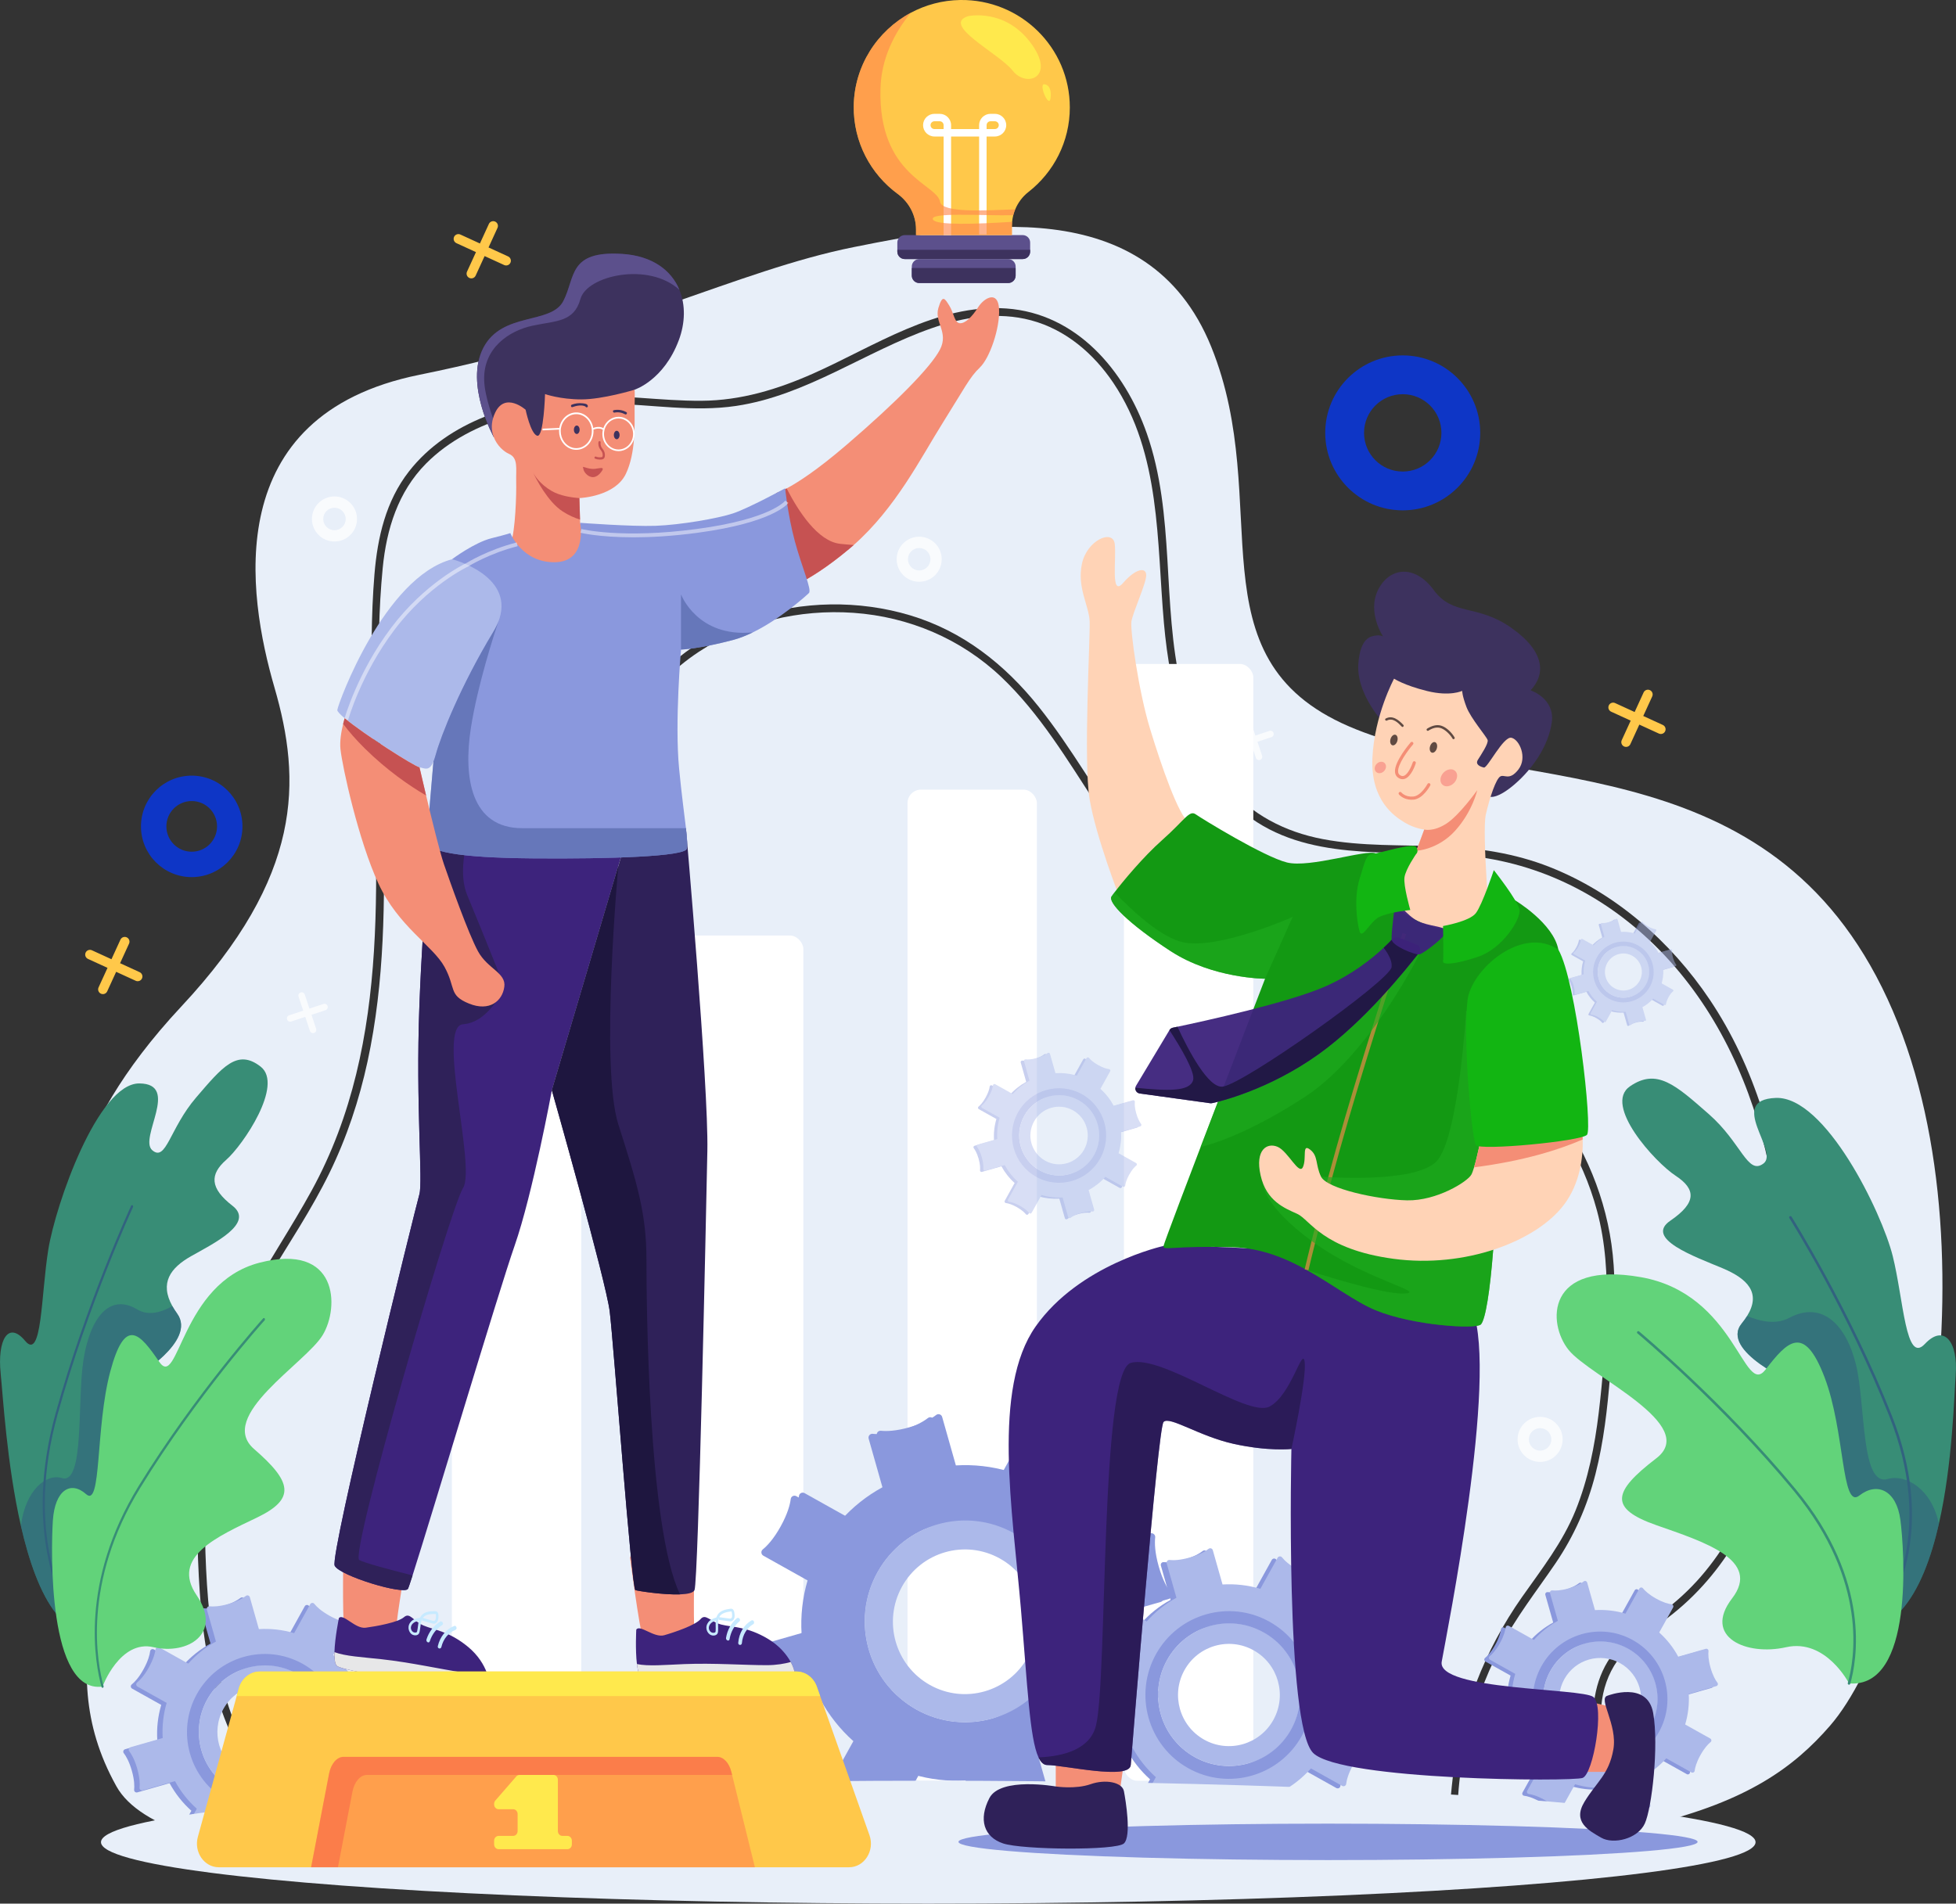 <?xml version="1.0" encoding="UTF-8"?>
<svg id="object" xmlns="http://www.w3.org/2000/svg" viewBox="0 0 1017.62 990.56">
  <rect x="0" y="0" width="1017.62" height="990.56" fill="#333333" stroke="none"/>
  <defs>
    <style>
      .cls-1 {
        opacity: .9;
      }

      .cls-2 {
        fill: #acb9ea;
      }

      .cls-3 {
        opacity: .75;
      }

      .cls-4 {
        fill: #8a98dd;
      }

      .cls-5 {
        fill: #f47b76;
        opacity: .57;
      }

      .cls-6 {
        fill: #3d325e;
      }

      .cls-7 {
        fill: #ffd3b6;
      }

      .cls-8 {
        fill: #ffc84a;
      }

      .cls-9 {
        fill: #604a42;
      }

      .cls-10 {
        fill: #5a6caf;
      }

      .cls-11 {
        fill: #fff;
      }

      .cls-12 {
        opacity: .61;
      }

      .cls-12, .cls-13 {
        fill: #32627f;
      }

      .cls-14 {
        opacity: .95;
      }

      .cls-15 {
        fill: #3d237c;
      }

      .cls-16 {
        fill: #62d37a;
      }

      .cls-17 {
        opacity: .47;
      }

      .cls-18 {
        fill: #5c508c;
      }

      .cls-19 {
        fill: #2f2159;
      }

      .cls-20 {
        fill: #1e163f;
      }

      .cls-21 {
        fill: #12b512;
      }

      .cls-22 {
        fill: #139913;
      }

      .cls-23 {
        fill: #c7eaff;
      }

      .cls-24 {
        fill: #1daa1d;
      }

      .cls-25 {
        fill: #e8eff9;
      }

      .cls-26 {
        fill: #ffe94d;
      }

      .cls-27 {
        fill: #0e36c6;
      }

      .cls-28 {
        fill: #388d76;
      }

      .cls-29 {
        opacity: .64;
      }

      .cls-30 {
        fill: #e7e7e8;
      }

      .cls-31 {
        fill: #c65252;
      }

      .cls-32 {
        opacity: .48;
      }

      .cls-33 {
        fill: #f75848;
      }

      .cls-34 {
        opacity: .59;
      }

      .cls-35 {
        fill: #f48e76;
      }

      .cls-36 {
        fill: #ff884d;
      }
    </style>
  </defs>
  <g>
    <path class="cls-25" d="M164.95,964.02c-27.36-25.4-47.18-57.11-55.33-93.74-4.89-21.95-6.2-44.52-6.85-66.93-.67-23.13-.62-46.48,3.62-69.31,8-43.04,35.04-76.83,55.62-114.3,43-78.3,33.24-169.38,31.58-255.22-.42-21.89-.58-43.93,1.23-65.76,1.59-19.16,5.92-38.07,17.96-53.48,20.64-26.43,55.84-36.75,88.03-38.87,21.48-1.41,42.74,2.29,64.19,2.14,20.47-.14,39.46-5.92,58.03-14.16,31.59-14.02,64.44-36.42,100.52-33.87,36.63,2.59,61.61,32.28,73.08,65.01,14.86,42.39,7.75,88.5,17.88,131.79,4.28,18.27,11.44,36.45,23.53,51.02,12.88,15.52,30.49,24.55,50.14,28.29,20.33,3.87,41.21,2.93,61.79,3.78,19.28.8,38.14,3.6,56.17,10.71,34.18,13.48,62.98,38.7,83.35,69.03,23.6,35.15,35.47,77.01,39.85,118.79,7.47,71.25-1.66,159.8-64.58,205.05-8.38,6.02-17.33,11.66-23.35,20.24-4.8,6.83-7.53,14.96-8.3,23.25-1.6,17.37,4.55,35.13,14.78,49.03,3.51,4.76,7.47,8.98,11.78,12.75,49.56-12.12,73.63-29.63,92.4-51.25,46.13-53.15,90.25-256.72,27.08-384.14-63.18-127.42-194.55-100.22-277.34-135.89-82.79-35.67-38.55-115.76-71.64-197.48-33.09-81.73-125.4-64.07-185.99-51.92-60.59,12.15-121.88,45.39-225.99,66.45-104.11,21.06-89.44,114.32-75.4,162.7,14.04,48.38,15.04,98.04-48.46,166.01-63.51,67.97-57.91,114.42-57.91,114.42,0,0-.93,21.18,14.82,98.4,15.75,77.22-27.78,126.36,9.33,192.96,12.35,22.16,56.01,33.37,108.77,38.47-1.47-1.3-2.93-2.61-4.37-3.95Z"/>
    <path class="cls-25" d="M850.05,945.43c-10.83-11.86-18.28-27.11-20.51-43.04-2.08-14.89.68-30.44,10.07-42.47,5.97-7.65,14.11-13,21.92-18.56,7.75-5.51,14.91-11.67,21.32-18.7,25.1-27.58,37.06-64.75,41.86-101.11,5.36-40.63,3.3-83.32-6.27-123.17-9.59-39.89-28.15-77.69-57.66-106.6-27.66-27.08-62.68-44.05-101.41-46.85-37.36-2.7-79.71,3.38-111.32-21.28-29.99-23.39-39.3-63.4-42.51-99.38-3.78-42.44-1.51-88.07-26.3-125.01-10.25-15.26-24.81-27.77-42.82-32.58-17.37-4.64-35.22-1.68-51.91,4.18-34.31,12.03-64.94,34.9-101.5,40.36-22.12,3.3-44.22-.8-66.37-1.19-17.34-.3-34.82,1.63-51.47,6.58-16.09,4.78-31.62,12.59-43.52,24.61-14.58,14.74-20.57,34.11-22.55,54.37-4.21,43.18-.85,87.05.23,130.31,1.05,42.24.86,85.02-8.13,126.51-4.34,20.04-10.84,39.63-19.86,58.06-9.24,18.87-20.95,36.37-31.78,54.33-10.94,18.14-20.99,36.94-26.45,57.53-6,22.62-6.93,46.2-6.59,69.49.62,43.54,3.5,88.32,26.22,126.65,11.43,19.27,26.13,35.71,42.86,50.06,62.43,5.4,136.1,2.71,185.6-.36-1.88-1.41-3.75-2.84-5.61-4.3-48.66-38.17-86.96-90.88-96.87-152.91-3.02-18.92-3.86-38.1-4.4-57.23-.56-20.02-.96-40.05-1.22-60.07-.26-20.06-.38-40.12-.35-60.19.03-19.34.24-38.73,2.32-57.98,4.05-37.35,14.9-73.49,27.29-108.81,10.99-31.32,22.08-63.59,40.62-91.39,16.56-24.83,39.2-44.13,67.68-53.72,26.58-8.94,56.08-9.42,82.94-1.35,27.28,8.2,49.17,25.48,66.77,47.52,17.32,21.68,30.7,46.1,46.95,68.54,7.98,11.02,16.73,21.56,26.95,30.59,11.76,10.39,25.28,17.93,40.11,23.03,16.81,5.78,34.36,8.94,51.39,13.97,14,4.14,27.55,9.81,40.31,16.9,50.64,28.14,89.5,78.68,93.43,137.63,1.27,19.06-.32,38.28-1.85,57.28-1.39,17.24-3.33,34.54-7.61,51.32-4.27,16.72-11.12,32.27-20.84,46.54-9.94,14.61-20.8,28.33-28.9,44.12-15.81,30.85-24.71,67.72-21.37,102.48.11,1.13.24,2.25.4,3.38,39.62-3.01,70.71-7.46,95.62-13.19-1.71-1.57-3.35-3.21-4.92-4.93Z"/>
    <path class="cls-25" d="M755.81,924.83c4.01-33.77,16.48-66.01,36.03-93.81,10.23-14.54,21.12-28.41,27.85-45.03,6.56-16.22,9.97-33.56,12.06-50.87,2.17-18,3.52-36.25,4.06-54.38.51-17.1-.5-34.17-4.96-50.74-15.12-56.19-62.77-100.34-116.78-119.23-30.85-10.79-64.68-13.2-92.02-32.62-21.86-15.53-37.45-37.84-51.91-60.01-14.94-22.89-29.18-46.81-49.15-65.79-20.93-19.9-48.15-31.43-76.92-33.46-28.11-1.98-56.95,4.73-80.56,20.32-26.89,17.76-44.14,46.26-56.88,75.18-6.77,15.36-12.47,31.18-18.1,46.98-6.23,17.49-12.15,35.1-17.14,52.99-5.1,18.3-9.25,36.91-11.64,55.77-2.42,19.15-2.86,38.48-2.94,57.76-.16,39.13.33,78.27,1.33,117.39.92,36.25,2.54,72.54,15.74,106.75,18.18,47.07,52.85,86.14,93.49,115.76,30.36-1.98,50.2-3.98,50.2-3.98,154.14,5.89,261.39,5.56,337.69.04-1.94-12.84-.92-26.5.57-39.03Z"/>
  </g>
  <g>
    <rect class="cls-11" x="235.1" y="545.35" width="67.31" height="381.28" rx="7" ry="7"/>
    <rect class="cls-11" x="350.64" y="486.81" width="67.31" height="433.05" rx="7" ry="7"/>
    <rect class="cls-11" x="472.14" y="410.89" width="67.31" height="515.74" rx="7" ry="7"/>
    <rect class="cls-11" x="584.74" y="345.49" width="67.31" height="581.15" rx="7" ry="7"/>
  </g>
  <g>
    <g>
      <path class="cls-4" d="M589.33,896.7c3.69-6.65,7.11-10.19,9.31-11.98,1.08-.87.91-2.58-.3-3.26l-22.93-12.82c2.74-9.17,3.8-18.59,3.27-27.86l25.18-7.2c1.33-.38,1.88-2.01,1.03-3.11-1.74-2.25-4.26-6.48-6.34-13.81-2.08-7.33-2.14-12.25-1.84-15.09.15-1.39-1.17-2.48-2.52-2.09l-25.11,7.18c-4.39-8.2-10.22-15.7-17.37-22.09l12.68-22.87c.68-1.22-.07-2.77-1.45-2.94-2.81-.36-7.58-1.55-14.21-5.26-6.62-3.7-10.14-7.14-11.93-9.35-.87-1.09-2.57-.92-3.25.31l-12.68,22.87c-9.17-2.74-18.59-3.77-27.85-3.21l-7.14-25.21c-.38-1.35-2-1.9-3.1-1.05-2.24,1.75-6.44,4.29-13.75,6.37-7.29,2.09-12.2,2.16-15.02,1.86-1.38-.15-2.47,1.18-2.09,2.52l7.17,25.29c-8.12,4.43-15.54,10.29-21.86,17.46l-22.93-12.82c-1.21-.68-2.75.08-2.92,1.46-.36,2.83-1.55,7.61-5.24,14.27-3.69,6.66-7.11,10.19-9.31,11.98-1.09.88-.91,2.58.3,3.26l23.01,12.87c-2.68,9.15-3.68,18.53-3.12,27.75l-25.42,7.27c-1.33.38-1.88,2.01-1.03,3.11,1.74,2.25,4.26,6.48,6.34,13.81,2.08,7.33,2.15,12.25,1.84,15.08-.15,1.39,1.17,2.48,2.52,2.1l25.48-7.28c4.38,8.09,10.16,15.49,17.22,21.8l-12.9,23.26c-.68,1.22.08,2.76,1.45,2.94,2.82.35,7.58,1.55,14.21,5.26,6.62,3.7,10.15,7.13,11.93,9.35.87,1.08,2.57.92,3.25-.31l12.9-23.26c9.07,2.71,18.37,3.74,27.52,3.22l7.25,25.59c.39,1.34,2,1.9,3.1,1.04,2.24-1.75,6.44-4.28,13.75-6.37,7.29-2.09,12.19-2.16,15.01-1.85,1.38.15,2.47-1.18,2.09-2.52l-7.24-25.53c8.1-4.38,15.52-10.17,21.85-17.28l23.01,12.87c1.21.68,2.74-.07,2.92-1.46.36-2.83,1.55-7.61,5.24-14.27ZM472.41,891.16c-25.23-14.11-34.28-46.09-20.23-71.42,14.05-25.33,45.88-34.43,71.1-20.32,25.23,14.11,34.29,46.08,20.25,71.42-14.05,25.33-45.89,34.44-71.12,20.33Z"/>
      <path class="cls-4" d="M593.61,895.11c3.69-6.65,7.11-10.19,9.31-11.98,1.08-.87.91-2.58-.3-3.26l-22.93-12.82c2.74-9.17,3.8-18.59,3.27-27.86l25.18-7.2c1.33-.38,1.88-2.01,1.03-3.11-1.74-2.25-4.26-6.48-6.34-13.81-2.08-7.33-2.14-12.25-1.84-15.09.15-1.39-1.17-2.48-2.52-2.09l-25.11,7.18c-4.39-8.2-10.22-15.7-17.37-22.09l12.68-22.87c.68-1.22-.07-2.77-1.45-2.94-2.81-.36-7.58-1.55-14.21-5.26-6.62-3.7-10.14-7.14-11.93-9.35-.87-1.09-2.57-.92-3.25.31l-12.68,22.87c-9.17-2.74-18.59-3.77-27.85-3.21l-7.14-25.21c-.38-1.35-2-1.9-3.1-1.05-2.24,1.75-6.44,4.29-13.75,6.37-7.29,2.09-12.2,2.16-15.02,1.86-1.38-.15-2.47,1.18-2.09,2.52l7.17,25.29c-8.12,4.43-15.54,10.29-21.86,17.46l-22.93-12.82c-1.21-.68-2.75.08-2.92,1.46-.36,2.83-1.55,7.61-5.24,14.27-3.69,6.66-7.11,10.19-9.31,11.98-1.09.88-.91,2.58.3,3.26l23.01,12.87c-2.68,9.15-3.68,18.53-3.12,27.75l-25.42,7.27c-1.33.38-1.88,2.01-1.03,3.11,1.74,2.25,4.26,6.48,6.34,13.81,2.08,7.33,2.15,12.25,1.84,15.08-.15,1.39,1.17,2.48,2.52,2.1l25.48-7.28c4.38,8.09,10.16,15.49,17.22,21.8l-12.9,23.26c-.68,1.22.08,2.76,1.45,2.94,2.82.35,7.58,1.55,14.21,5.26,6.62,3.7,10.15,7.13,11.93,9.35.87,1.08,2.57.92,3.25-.31l12.9-23.26c9.07,2.71,18.37,3.74,27.52,3.22l7.25,25.59c.39,1.34,2,1.9,3.1,1.04,2.24-1.75,6.44-4.28,13.75-6.37,7.29-2.09,12.19-2.16,15.01-1.85,1.38.15,2.47-1.18,2.09-2.52l-7.24-25.53c8.1-4.38,15.52-10.17,21.85-17.28l23.01,12.87c1.21.68,2.74-.07,2.92-1.46.36-2.83,1.55-7.61,5.24-14.27ZM476.69,889.57c-25.23-14.11-34.28-46.09-20.23-71.42,14.05-25.33,45.88-34.43,71.1-20.32,25.23,14.11,34.29,46.08,20.25,71.42-14.05,25.33-45.89,34.44-71.12,20.33Z"/>
      <path class="cls-4" d="M531.92,789.96c-29.66-16.59-67.09-5.88-83.61,23.91-16.52,29.79-5.87,67.38,23.79,83.97,29.67,16.59,67.1,5.9,83.62-23.89,16.52-29.79,5.87-67.39-23.8-83.98ZM476.68,889.58c-25.23-14.11-34.28-46.09-20.23-71.42,14.05-25.33,45.88-34.43,71.1-20.32,25.23,14.11,34.29,46.08,20.25,71.42-14.05,25.33-45.89,34.44-71.12,20.33Z"/>
      <path class="cls-2" d="M527.56,797.83c-25.23-14.11-57.06-5.01-71.1,20.32-14.05,25.33-4.99,57.31,20.23,71.42,25.23,14.11,57.07,5.01,71.12-20.33,14.05-25.33,4.98-57.31-20.25-71.42ZM483.79,876.78c-18.08-10.12-24.58-33.04-14.51-51.2,10.07-18.15,32.89-24.68,50.98-14.56,18.08,10.12,24.57,33.04,14.51,51.19-10.07,18.16-32.89,24.69-50.97,14.58Z"/>
    </g>
    <g>
      <path class="cls-4" d="M701.05,919.31c2.61-4.7,5.02-7.2,6.58-8.46.77-.62.64-1.83-.21-2.3l-16.2-9.06c1.94-6.48,2.68-13.14,2.31-19.69l17.8-5.09c.94-.27,1.33-1.42.73-2.2-1.23-1.59-3.01-4.58-4.48-9.76-1.47-5.18-1.51-8.66-1.3-10.66.1-.98-.83-1.75-1.78-1.48l-17.75,5.07c-3.1-5.79-7.22-11.1-12.27-15.61l8.96-16.16c.48-.87-.05-1.96-1.03-2.08-1.99-.25-5.35-1.1-10.04-3.72-4.68-2.62-7.17-5.05-8.43-6.61-.61-.77-1.82-.65-2.3.22l-8.96,16.16c-6.48-1.94-13.14-2.66-19.68-2.27l-5.05-17.82c-.27-.96-1.41-1.35-2.19-.74-1.58,1.24-4.55,3.03-9.72,4.5-5.16,1.47-8.62,1.53-10.61,1.31-.98-.1-1.74.83-1.48,1.78l5.06,17.87c-5.74,3.13-10.98,7.27-15.45,12.34l-16.2-9.06c-.86-.48-1.94.05-2.06,1.03-.25,2-1.09,5.38-3.7,10.08-2.61,4.71-5.02,7.2-6.58,8.46-.77.62-.64,1.83.21,2.3l16.26,9.1c-1.9,6.46-2.6,13.09-2.21,19.61l-17.97,5.14c-.94.27-1.33,1.42-.73,2.2,1.23,1.59,3.01,4.58,4.48,9.76,1.47,5.18,1.52,8.65,1.3,10.66-.11.99.83,1.75,1.78,1.48l18-5.15c3.1,5.72,7.18,10.94,12.17,15.41l-9.11,16.44c-.48.87.05,1.95,1.03,2.08,1.99.25,5.35,1.1,10.04,3.72,4.68,2.62,7.17,5.04,8.43,6.61.62.76,1.82.65,2.3-.22l9.11-16.44c6.41,1.91,12.98,2.65,19.45,2.28l5.12,18.08c.27.95,1.41,1.35,2.19.74,1.58-1.24,4.55-3.03,9.72-4.5,5.16-1.47,8.62-1.52,10.61-1.31.98.1,1.74-.83,1.47-1.78l-5.11-18.04c5.72-3.09,10.96-7.19,15.44-12.21l16.26,9.1c.86.48,1.94-.05,2.06-1.03.25-2,1.09-5.38,3.7-10.08ZM618.43,915.4c-17.83-9.97-24.22-32.57-14.3-50.47,9.93-17.9,32.42-24.33,50.25-14.36,17.83,9.97,24.23,32.57,14.31,50.47-9.93,17.9-32.43,24.34-50.26,14.37Z"/>
      <path class="cls-2" d="M704.08,918.19c2.61-4.7,5.02-7.2,6.58-8.46.77-.62.64-1.83-.21-2.3l-16.2-9.06c1.94-6.48,2.68-13.14,2.31-19.69l17.8-5.09c.94-.27,1.33-1.42.73-2.2-1.23-1.59-3.01-4.58-4.48-9.76-1.47-5.18-1.51-8.66-1.3-10.66.1-.98-.83-1.75-1.78-1.48l-17.75,5.07c-3.1-5.79-7.22-11.1-12.27-15.61l8.96-16.16c.48-.87-.05-1.96-1.03-2.08-1.99-.25-5.35-1.1-10.04-3.72-4.68-2.62-7.17-5.05-8.43-6.61-.61-.77-1.82-.65-2.3.22l-8.96,16.16c-6.48-1.94-13.14-2.66-19.68-2.27l-5.05-17.82c-.27-.96-1.41-1.35-2.19-.74-1.58,1.24-4.55,3.03-9.72,4.5-5.16,1.47-8.62,1.53-10.61,1.31-.98-.1-1.74.83-1.48,1.78l5.06,17.87c-5.74,3.13-10.98,7.27-15.45,12.34l-16.2-9.06c-.86-.48-1.94.05-2.06,1.03-.25,2-1.09,5.38-3.7,10.08s-5.02,7.2-6.58,8.46c-.77.62-.64,1.83.21,2.3l16.26,9.1c-1.9,6.46-2.6,13.09-2.21,19.61l-17.97,5.14c-.94.27-1.33,1.42-.73,2.2,1.23,1.59,3.01,4.58,4.48,9.76,1.47,5.18,1.52,8.65,1.3,10.66-.11.99.83,1.75,1.78,1.48l18-5.15c3.1,5.72,7.18,10.94,12.17,15.41l-9.11,16.44c-.48.87.05,1.95,1.03,2.08,1.99.25,5.35,1.1,10.04,3.72,4.68,2.62,7.17,5.04,8.43,6.61.62.76,1.82.65,2.3-.22l9.11-16.44c6.41,1.91,12.98,2.65,19.45,2.28l5.12,18.08c.27.95,1.41,1.35,2.19.74,1.58-1.24,4.55-3.03,9.72-4.5,5.16-1.47,8.62-1.52,10.61-1.31.98.1,1.74-.83,1.47-1.78l-5.11-18.04c5.72-3.09,10.96-7.19,15.44-12.21l16.26,9.1c.86.48,1.94-.05,2.06-1.03.25-2,1.09-5.38,3.7-10.08ZM621.45,914.28c-17.83-9.97-24.22-32.57-14.3-50.47,9.93-17.9,32.42-24.33,50.25-14.36,17.83,9.97,24.23,32.57,14.31,50.47-9.93,17.9-32.43,24.34-50.26,14.37Z"/>
      <path class="cls-4" d="M660.49,843.88c-20.96-11.72-47.41-4.16-59.09,16.89-11.67,21.05-4.14,47.62,16.82,59.34s47.42,4.17,59.09-16.88c11.67-21.05,4.15-47.62-16.82-59.35ZM621.45,914.28c-17.83-9.97-24.22-32.57-14.3-50.47,9.93-17.9,32.42-24.33,50.25-14.36,17.83,9.97,24.23,32.57,14.31,50.47s-32.43,24.34-50.26,14.37Z"/>
      <path class="cls-2" d="M657.4,849.44c-17.83-9.97-40.32-3.54-50.25,14.36-9.93,17.9-3.53,40.5,14.3,50.47,17.83,9.97,40.33,3.54,50.26-14.37s3.52-40.5-14.31-50.47ZM626.47,905.24c-12.78-7.15-17.37-23.35-10.25-36.18,7.11-12.83,23.24-17.44,36.02-10.29,12.78,7.15,17.36,23.35,10.25,36.17-7.12,12.84-23.24,17.45-36.02,10.3Z"/>
    </g>
    <g>
      <path class="cls-4" d="M882.21,914.22c2.1-3.79,4.05-5.8,5.3-6.82.62-.5.52-1.47-.17-1.86l-13.05-7.3c1.56-5.22,2.16-10.58,1.86-15.86l14.34-4.1c.76-.22,1.07-1.14.59-1.77-.99-1.28-2.42-3.69-3.61-7.86-1.18-4.17-1.22-6.98-1.05-8.59.08-.79-.67-1.41-1.44-1.19l-14.3,4.09c-2.5-4.67-5.82-8.94-9.89-12.58l7.22-13.02c.39-.7-.04-1.58-.83-1.67-1.6-.2-4.31-.88-8.09-3-3.77-2.11-5.77-4.07-6.79-5.33-.49-.62-1.46-.52-1.85.18l-7.22,13.02c-5.22-1.56-10.59-2.14-15.86-1.83l-4.07-14.35c-.22-.77-1.14-1.08-1.76-.6-1.27,1-3.67,2.44-7.83,3.63-4.15,1.19-6.94,1.23-8.55,1.06-.79-.08-1.4.67-1.19,1.43l4.08,14.4c-4.62,2.52-8.85,5.86-12.45,9.94l-13.05-7.3c-.69-.39-1.57.04-1.66.83-.2,1.61-.88,4.33-2.98,8.12-2.1,3.79-4.05,5.8-5.3,6.82-.62.5-.52,1.47.17,1.86l13.1,7.33c-1.53,5.21-2.1,10.55-1.78,15.8l-14.48,4.14c-.76.22-1.07,1.14-.59,1.77.99,1.28,2.42,3.69,3.61,7.86,1.18,4.17,1.22,6.97,1.05,8.59-.09.79.67,1.41,1.43,1.2l14.51-4.15c2.49,4.61,5.78,8.82,9.81,12.41l-7.34,13.24c-.39.7.04,1.57.83,1.67,1.61.2,4.31.88,8.09,3,3.77,2.11,5.78,4.06,6.79,5.33.5.61,1.46.52,1.85-.18l7.34-13.24c5.16,1.54,10.46,2.13,15.67,1.84l4.13,14.57c.22.76,1.14,1.08,1.77.59,1.27-1,3.67-2.44,7.83-3.63,4.15-1.19,6.94-1.23,8.55-1.05.79.08,1.4-.67,1.19-1.43l-4.12-14.54c4.61-2.49,8.83-5.79,12.44-9.84l13.1,7.33c.69.39,1.56-.04,1.66-.83.2-1.61.88-4.33,2.98-8.12ZM815.64,911.07c-14.36-8.03-19.52-26.24-11.52-40.66,8-14.42,26.12-19.6,40.48-11.57,14.36,8.03,19.53,26.24,11.53,40.66-8,14.42-26.13,19.61-40.49,11.57Z"/>
      <path class="cls-2" d="M884.64,913.32c2.1-3.79,4.05-5.8,5.3-6.82.62-.5.52-1.47-.17-1.86l-13.05-7.3c1.56-5.22,2.16-10.58,1.86-15.86l14.34-4.1c.76-.22,1.07-1.14.59-1.77-.99-1.28-2.42-3.69-3.61-7.86-1.18-4.17-1.22-6.98-1.05-8.59.08-.79-.67-1.41-1.44-1.19l-14.3,4.09c-2.5-4.67-5.82-8.94-9.89-12.58l7.22-13.02c.39-.7-.04-1.58-.83-1.67-1.6-.2-4.31-.88-8.09-3-3.77-2.11-5.77-4.07-6.79-5.33-.49-.62-1.46-.52-1.85.18l-7.22,13.02c-5.22-1.56-10.59-2.14-15.86-1.83l-4.07-14.35c-.22-.77-1.14-1.08-1.76-.6-1.27,1-3.67,2.44-7.83,3.63-4.15,1.19-6.94,1.23-8.55,1.06-.79-.08-1.4.67-1.19,1.43l4.08,14.4c-4.62,2.52-8.85,5.86-12.45,9.94l-13.05-7.3c-.69-.39-1.57.04-1.66.83-.2,1.61-.88,4.33-2.98,8.12-2.1,3.79-4.05,5.8-5.3,6.82-.62.5-.52,1.47.17,1.86l13.1,7.33c-1.53,5.21-2.1,10.55-1.78,15.8l-14.48,4.14c-.76.22-1.07,1.14-.59,1.77.99,1.28,2.42,3.69,3.61,7.86,1.18,4.17,1.22,6.97,1.05,8.59-.09.79.67,1.41,1.43,1.2l14.51-4.15c2.49,4.61,5.78,8.82,9.81,12.41l-7.34,13.24c-.39.7.04,1.57.83,1.67,1.61.2,4.31.88,8.09,3,3.77,2.11,5.78,4.06,6.79,5.33.5.61,1.46.52,1.85-.18l7.34-13.24c5.16,1.54,10.46,2.13,15.67,1.84l4.13,14.57c.22.76,1.14,1.08,1.77.59,1.27-1,3.67-2.44,7.83-3.63,4.15-1.19,6.94-1.23,8.55-1.05.79.08,1.4-.67,1.19-1.43l-4.12-14.54c4.61-2.49,8.83-5.79,12.44-9.84l13.1,7.33c.69.39,1.56-.04,1.66-.83.2-1.61.88-4.33,2.98-8.12ZM818.07,910.16c-14.36-8.03-19.52-26.24-11.52-40.66,8-14.42,26.12-19.6,40.48-11.57,14.36,8.03,19.53,26.24,11.53,40.66-8,14.42-26.13,19.61-40.49,11.57Z"/>
      <path class="cls-4" d="M849.52,853.44c-16.89-9.45-38.2-3.35-47.61,13.61-9.4,16.96-3.34,38.36,13.55,47.81,16.89,9.45,38.2,3.36,47.61-13.6,9.4-16.96,3.34-38.37-13.55-47.82ZM818.07,910.16c-14.36-8.03-19.52-26.24-11.52-40.66,8-14.42,26.12-19.6,40.48-11.57,14.36,8.03,19.53,26.24,11.53,40.66-8,14.42-26.13,19.61-40.49,11.57Z"/>
      <path class="cls-2" d="M847.04,857.93c-14.36-8.03-32.49-2.85-40.48,11.57-8,14.42-2.84,32.63,11.52,40.66,14.36,8.03,32.49,2.85,40.49-11.57,8-14.42,2.84-32.63-11.53-40.66ZM822.12,902.88c-10.3-5.76-14-18.81-8.26-29.15,5.73-10.34,18.73-14.05,29.02-8.29,10.3,5.76,13.99,18.81,8.26,29.15-5.73,10.34-18.73,14.06-29.02,8.3Z"/>
    </g>
    <g>
      <path class="cls-4" d="M195.29,936.1c2.43-4.38,4.68-6.71,6.13-7.89.71-.57.6-1.7-.2-2.15l-15.1-8.45c1.81-6.04,2.5-12.24,2.16-18.35l16.59-4.74c.88-.25,1.24-1.32.68-2.05-1.15-1.48-2.8-4.27-4.18-9.09-1.37-4.83-1.41-8.07-1.21-9.94.1-.91-.77-1.63-1.66-1.38l-16.54,4.73c-2.89-5.4-6.73-10.34-11.44-14.55l8.35-15.06c.45-.81-.05-1.82-.96-1.94-1.85-.24-4.99-1.02-9.36-3.47-4.36-2.44-6.68-4.7-7.85-6.16-.57-.72-1.69-.6-2.14.2l-8.35,15.06c-6.04-1.81-12.25-2.48-18.34-2.11l-4.71-16.6c-.25-.89-1.32-1.25-2.04-.69-1.47,1.15-4.24,2.83-9.05,4.2-4.8,1.37-8.03,1.43-9.89,1.23-.91-.1-1.62.78-1.37,1.66l4.72,16.66c-5.35,2.92-10.23,6.78-14.4,11.5l-15.1-8.45c-.8-.45-1.81.05-1.92.96-.23,1.86-1.02,5.01-3.45,9.4-2.43,4.39-4.68,6.71-6.13,7.89-.72.58-.6,1.7.2,2.15l15.16,8.48c-1.77,6.02-2.43,12.2-2.06,18.28l-16.75,4.79c-.88.25-1.24,1.32-.68,2.05,1.15,1.48,2.8,4.27,4.18,9.09,1.37,4.83,1.41,8.07,1.21,9.93-.1.92.77,1.63,1.66,1.38l16.78-4.8c2.89,5.33,6.69,10.2,11.34,14.36l-8.49,15.32c-.45.81.05,1.82.96,1.94,1.86.23,4.99,1.02,9.36,3.47,4.36,2.44,6.68,4.7,7.85,6.16.58.71,1.69.6,2.14-.2l8.49-15.32c5.97,1.78,12.1,2.47,18.13,2.12l4.78,16.85c.26.88,1.32,1.25,2.04.69,1.47-1.15,4.24-2.82,9.05-4.2,4.8-1.37,8.03-1.42,9.89-1.22.91.1,1.62-.78,1.37-1.66l-4.77-16.82c5.34-2.88,10.22-6.7,14.39-11.38l15.16,8.48c.8.45,1.81-.05,1.92-.96.23-1.86,1.02-5.01,3.45-9.4ZM118.29,932.45c-16.61-9.29-22.58-30.35-13.33-47.04,9.25-16.69,30.22-22.68,46.83-13.39,16.61,9.29,22.59,30.35,13.33,47.04-9.25,16.69-30.23,22.68-46.84,13.39Z"/>
      <path class="cls-2" d="M198.11,935.05c2.43-4.38,4.68-6.71,6.13-7.89.71-.57.6-1.7-.2-2.15l-15.1-8.45c1.81-6.04,2.5-12.24,2.16-18.35l16.59-4.74c.88-.25,1.24-1.32.68-2.05-1.15-1.48-2.8-4.27-4.18-9.09-1.37-4.83-1.41-8.07-1.21-9.94.1-.91-.77-1.63-1.66-1.38l-16.54,4.73c-2.89-5.4-6.73-10.34-11.44-14.55l8.35-15.06c.45-.81-.05-1.82-.96-1.94-1.85-.24-4.99-1.02-9.36-3.47-4.36-2.44-6.68-4.7-7.85-6.16-.57-.72-1.69-.6-2.14.2l-8.35,15.06c-6.04-1.81-12.25-2.48-18.34-2.11l-4.71-16.6c-.25-.89-1.32-1.25-2.04-.69-1.47,1.15-4.24,2.83-9.05,4.2-4.8,1.37-8.03,1.43-9.89,1.23-.91-.1-1.62.78-1.37,1.66l4.72,16.66c-5.35,2.92-10.23,6.78-14.4,11.5l-15.1-8.45c-.8-.45-1.81.05-1.92.96-.23,1.86-1.02,5.01-3.45,9.4s-4.68,6.71-6.13,7.89c-.72.58-.6,1.7.2,2.15l15.16,8.48c-1.77,6.02-2.43,12.2-2.06,18.28l-16.75,4.79c-.88.25-1.24,1.32-.68,2.05,1.15,1.48,2.8,4.27,4.18,9.09,1.37,4.83,1.41,8.07,1.21,9.93-.1.92.77,1.63,1.66,1.38l16.78-4.8c2.89,5.33,6.69,10.2,11.34,14.36l-8.49,15.32c-.45.81.05,1.82.96,1.94,1.86.23,4.99,1.02,9.36,3.47,4.36,2.44,6.68,4.7,7.85,6.16.58.71,1.69.6,2.14-.2l8.49-15.32c5.97,1.78,12.1,2.47,18.13,2.12l4.78,16.85c.26.88,1.32,1.25,2.04.69,1.47-1.15,4.24-2.82,9.05-4.2,4.8-1.37,8.03-1.42,9.89-1.22.91.1,1.62-.78,1.37-1.66l-4.77-16.82c5.34-2.88,10.22-6.7,14.39-11.38l15.16,8.48c.8.45,1.81-.05,1.92-.96.23-1.86,1.02-5.01,3.45-9.4ZM121.1,931.4c-16.61-9.29-22.58-30.35-13.33-47.04,9.25-16.69,30.22-22.68,46.83-13.39,16.61,9.29,22.59,30.35,13.33,47.04-9.25,16.69-30.23,22.68-46.84,13.39Z"/>
      <path class="cls-4" d="M157.48,865.79c-19.53-10.93-44.19-3.87-55.07,15.75-10.88,19.62-3.86,44.38,15.67,55.3,19.54,10.93,44.19,3.88,55.07-15.74,10.88-19.62,3.87-44.38-15.67-55.31ZM121.1,931.41c-16.61-9.29-22.58-30.35-13.33-47.04,9.25-16.69,30.22-22.68,46.83-13.39,16.61,9.29,22.59,30.35,13.33,47.04-9.25,16.69-30.23,22.68-46.84,13.39Z"/>
      <path class="cls-2" d="M154.61,870.98c-16.61-9.29-37.58-3.3-46.83,13.39-9.25,16.69-3.29,37.75,13.33,47.04,16.61,9.29,37.59,3.3,46.84-13.39,9.25-16.69,3.28-37.74-13.33-47.04ZM125.78,922.98c-11.91-6.66-16.19-21.76-9.56-33.72,6.63-11.96,21.66-16.25,33.58-9.59,11.91,6.66,16.18,21.76,9.55,33.72-6.63,11.96-21.66,16.26-33.57,9.6Z"/>
    </g>
  </g>
  <ellipse class="cls-25" cx="482.94" cy="958.58" rx="430.4" ry="31.98"/>
  <g>
    <g>
      <path class="cls-35" d="M327.81,810.78s4.75,36.16,6.83,42.7c2.08,6.54,27.41-1.66,26.68-5-.73-3.34,0-40,0-40,0,0-34.35-3.05-33.51,2.29Z"/>
      <path class="cls-15" d="M333.55,872.68c3.7,3.06,78.76,2.48,79.8-.15.49-1.23-.08-4.21-1.97-7.7-2.12-3.9-5.9-8.46-11.7-11.96-10.99-6.62-18.62-6.03-24.45-7.53-5.82-1.5-8.1-5.97-10.8-2.8s-13.54,6.83-18.87,8.36c-5.32,1.53-12.76-5.86-14.54-2.9,0,0-.57,10.48.34,17.87.4,3.23,1.07,5.86,2.19,6.8Z"/>
      <path class="cls-30" d="M333.55,872.68c3.7,3.06,78.76,2.48,79.8-.15.49-1.23-.08-4.21-1.97-7.7-3.11.87-7.31,1.64-12.45,1.65-11.8,0-27.47-1.17-42.83-.57-10.14.4-18.71,1.25-24.74-.02.4,3.23,1.07,5.86,2.19,6.8Z"/>
      <g>
        <path class="cls-23" d="M390.94,843.21c1.07-.62,2,1.31.94,1.93-3.34,1.94-5.54,5.57-5.9,9.86-.11,1.36-2.02,1.2-1.91-.17.42-5.04,2.93-9.33,6.87-11.61Z"/>
        <path class="cls-23" d="M383.36,842.07c.95-.79,2.29.82,1.33,1.62-2.73,2.27-4.49,5.46-5.13,9.27-.22,1.34-2.06.62-1.83-.71.69-4.12,2.68-7.72,5.63-10.18Z"/>
        <path class="cls-23" d="M369.08,850.34c.8.63,1.81.87,2.73.67.17-.04.34-.09.5-.16.41-.17.7-.4.91-.72.25-.39.32-.84.35-1.27.07-.88.05-1.77.03-2.64-.04-1.57-.07-3.06.4-4.31l-.06.99,5.26.71c.45.06,1,.13,1.54-.08.71-.29,1.23-1.05,1.39-2.03.13-.78.02-1.57-.07-2.26-.06-.43-.21-1.58-1.07-2-.41-.2-.82-.15-1.09-.11-2.53.35-5.34.93-6.72,3.4-.21.37-.36.75-.49,1.15v-.02c-1.26.41-2.37.81-3.34,1.6-1.19.96-1.88,2.39-1.85,3.81.03,1.27.64,2.52,1.59,3.27ZM374.17,841.5c.03-.06.06-.11.09-.17.82-1.46,2.4-2.12,4.08-2.49.59-.13,1.19-.22,1.77-.3.13-.02.33-.05.41,0,.05.02.18.16.27.84.08.61.17,1.24.08,1.79-.08.49-.33.89-.63,1.02-.26.1-.61.06-.96.01l-5.11-.69ZM368.77,847.11c-.02-.97.49-1.97,1.36-2.68.64-.52,1.4-.85,2.25-1.15-.1.95-.07,1.93-.05,2.9.02.83.04,1.69-.02,2.48-.02.23-.05.47-.13.6-.06.09-.18.18-.36.25-.65.27-1.45.14-2.04-.32-.59-.47-.99-1.28-1-2.07Z"/>
      </g>
    </g>
    <g>
      <path class="cls-35" d="M178.66,804.68s-.65,36.46.44,43.24c1.09,6.78,27.36,2.41,27.13-1s5.91-39.56,5.91-39.56c0,0-33.53-8.09-33.48-2.68Z"/>
      <path class="cls-15" d="M175.18,866.75c3.2,3.57,77.52,14.09,78.94,11.65.67-1.15.54-4.18-.82-7.91-1.52-4.17-4.58-9.24-9.81-13.55-9.89-8.17-17.52-8.72-23.06-11.06-5.54-2.34-7.13-7.1-10.27-4.37-3.14,2.73-14.4,4.75-19.9,5.48s-11.76-7.68-13.95-5.01c0,0-2.11,10.28-2.31,17.73-.09,3.25.19,5.96,1.16,7.05Z"/>
      <path class="cls-30" d="M175.18,866.75c3.2,3.57,77.52,14.09,78.94,11.65.67-1.15.54-4.18-.82-7.91-3.2.4-7.47.55-12.55-.21-11.67-1.74-26.99-5.22-42.28-6.9-10.09-1.1-18.69-1.53-24.46-3.68-.09,3.25.19,5.96,1.16,7.05Z"/>
      <g>
        <path class="cls-23" d="M236.29,846.08c1.15-.46,1.79,1.59.64,2.04-3.59,1.42-6.3,4.69-7.29,8.88-.31,1.33-2.18.89-1.86-.45,1.16-4.92,4.27-8.79,8.51-10.47Z"/>
        <path class="cls-23" d="M228.97,843.83c1.06-.64,2.15,1.15,1.08,1.8-3.03,1.84-5.25,4.74-6.45,8.41-.42,1.29-2.12.31-1.71-.98,1.29-3.97,3.8-7.24,7.07-9.23Z"/>
        <path class="cls-23" d="M213.63,849.9c.7.74,1.66,1.12,2.6,1.06.17-.01.35-.04.52-.08.43-.11.76-.3,1-.58.31-.35.44-.79.54-1.21.2-.86.31-1.75.42-2.61.2-1.56.38-3.04,1.03-4.2l-.2.97,5.1,1.48c.43.13.97.28,1.53.14.74-.18,1.37-.86,1.68-1.81.24-.76.25-1.55.26-2.25,0-.44.02-1.59-.76-2.14-.37-.26-.79-.26-1.06-.27-2.55-.03-5.42.13-7.15,2.37-.26.33-.47.69-.65,1.07v-.02c-1.3.22-2.46.46-3.54,1.09-1.32.78-2.22,2.09-2.39,3.5-.16,1.26.26,2.59,1.09,3.47ZM219.97,841.91c.04-.05.07-.11.11-.16,1.02-1.33,2.69-1.74,4.4-1.86.6-.04,1.21-.04,1.8-.04.13,0,.34,0,.41.05.05.03.15.18.14.87,0,.62-.02,1.25-.19,1.78-.15.48-.46.84-.77.91-.27.06-.62-.03-.95-.13l-4.95-1.44ZM213.79,846.66c.12-.96.77-1.88,1.74-2.45.71-.42,1.51-.64,2.39-.81-.24.93-.36,1.9-.48,2.86-.1.82-.21,1.68-.39,2.45-.05.23-.12.46-.22.57-.07.08-.2.15-.39.19-.68.17-1.46-.07-1.97-.62-.52-.55-.79-1.41-.69-2.2Z"/>
      </g>
    </g>
    <path class="cls-15" d="M327.8,430l-40.69,137.34s-10.03,54.16-19.39,80.9c-8.24,23.54-43.42,141.39-53.09,171.54-1.32,4.1-2.16,6.57-2.4,6.97-2.01,3.34-35.43-6.69-38.11-12.03-2.67-5.35,42.12-186.53,44.05-193.22,1.93-6.69-1.93-46.13,0-97.77,1.93-51.64,6.59-97.08,6.59-97.08l21.12.69,81.92,2.67Z"/>
    <path class="cls-19" d="M368.01,598.77c-.67,33.43-4.68,223.98-6.69,228.66-.62,1.46-3.63,2.07-7.53,2.21-8.68.31-21.84-1.75-23.22-2.21-2.01-.67-11.37-129.04-13.37-145.08-2.01-16.05-30.09-115-30.09-115l34.59-116.75,6.1-20.59,29.06.95s11.82,134.39,11.15,167.81Z"/>
    <path class="cls-20" d="M353.79,829.63c-8.68.31-21.84-1.75-23.22-2.21-2.01-.67-11.37-129.04-13.37-145.08-2.01-16.05-30.09-115-30.09-115l34.59-116.75s-9.61,104.44,0,134.52c9.6,30.09,14.62,46.13,14.62,70.2,0,20.94.76,139.82,17.47,174.31Z"/>
    <path class="cls-19" d="M240.88,618.21c-6.85,11.03-58.99,190.54-53.97,193.55,2.28,1.37,14.8,4.75,27.73,8.02-1.32,4.1-2.16,6.57-2.4,6.97-2.01,3.34-35.43-6.69-38.11-12.03-2.67-5.35,42.12-186.53,44.05-193.22,1.93-6.69-1.93-46.13,0-97.77,1.93-51.64,6.59-97.08,6.59-97.08l21.12.69c-4.45,13.42-7.12,28.12-2.82,38.44,10.03,24.07,19.32,47.74,19.32,47.74,0,0-7.62,18.45-21.49,19.45-13.87,1,6.85,74.21,0,85.24Z"/>
    <g>
      <path class="cls-6" d="M353.13,177.07c-7.82,20.86-22.96,25.7-22.96,25.7,0,0-34.27,35.15-41.4,35.15-5.33,0-20.5-5.9-27.85-8.89-2.5-1.02-4.09-1.69-4.09-1.69,0,0-15.17-27.44-5.39-46.34,9.78-18.9,35.19-11.95,41.61-24.33,6.41-12.38,2.5-26.29,30.53-24.55,15.84.98,25.71,8.56,29.89,18.73,3.22,7.82,3.06,17.18-.34,26.25Z"/>
      <path class="cls-18" d="M353.47,150.82c-16.17-14.74-48.14-7.42-51.49,4.74-3.36,12.17-12.72,11.3-24.89,13.91-12.16,2.61-25.64,11.51-25.2,28.24.22,8.72,4.76,21.28,9.05,31.31-2.5-1.02-4.09-1.69-4.09-1.69,0,0-15.17-27.44-5.39-46.34,9.78-18.9,35.19-11.95,41.61-24.33,6.41-12.38,2.5-26.29,30.53-24.55,15.84.98,25.71,8.56,29.89,18.73Z"/>
      <path class="cls-35" d="M330.08,224.19c-.05,1.4-.13,2.86-.25,4.35-.48,6.06-1.62,12.61-4.24,18.06-5.55,11.57-23.15,12.54-24.11,12.58h-.04l.33,11.19.05,1.68,6.63,25.19,14.45,5.26s-10.02,1.79-36.1,2.02c-26.07.23-23.47-15.06-21.06-21.75,2.41-6.69,2.98-25.57,2.81-32.25-.16-6.68,1.14-12.22-3.74-14.34-2.73-1.18-6.29-4.37-7.98-8.85t0-.01c-1.04-2.76-1.36-6.01-.35-9.6.28-.99.66-2.01,1.16-3.05,5.21-10.92,15.81-1.46,15.81-1.46,0,0,2.61,12.54,6.03,13.53,3.42.98,4.08-21.68,4.08-21.68,0,0,7.82,2.77,18.9,2.77s27.2-4.89,27.71-5.04c0,0,.01,0,.01,0,0,0,.14,3.1-.03,8.96-.07,2.52.13,7.11-.07,12.46Z"/>
      <path class="cls-31" d="M277.16,245.46c.04.09.09.2.16.34-.07-.14-.13-.26-.16-.34Z"/>
      <path class="cls-31" d="M301.77,270.37c-2.66-.82-5.77-2.13-8.99-4.21-7.94-5.13-14.01-17.26-15.4-20.2.83,1.61,3.48,5.93,9.69,9.56,4.15,2.41,9.9,3.34,14.4,3.67h-.04l.33,11.19Z"/>
      <ellipse class="cls-6" cx="300.06" cy="223.62" rx="1.49" ry="2.2"/>
      <ellipse class="cls-6" cx="320.85" cy="226.36" rx="1.49" ry="2.2"/>
      <path class="cls-31" d="M312.05,239.16c.35,0,.71-.03,1.06-.08.24-.04.5-.1.75-.25.48-.29.77-.85.83-1.61.09-1.02-.15-2.07-.68-2.94-.17-.29-.37-.55-.56-.8-.18-.23-.34-.45-.48-.69-.45-.75-.63-1.69-.49-2.56.05-.32-.16-.62-.47-.68-.31-.05-.61.16-.66.48-.19,1.15.04,2.38.64,3.37.17.28.37.54.55.79.18.24.35.46.49.69.4.66.58,1.45.52,2.22-.03.36-.13.62-.28.71-.08.05-.21.07-.33.09-.98.16-1.98.05-2.9-.31-.3-.11-.63.04-.74.34-.11.3.04.64.33.76.78.3,1.6.45,2.43.45Z"/>
      <path class="cls-6" d="M325.19,215.58c-1.7-.94-3.58-1.25-5.48-.88-.81.16-1.16-1.12-.34-1.27,2.26-.43,4.46-.09,6.48,1.02.73.4.08,1.54-.65,1.14h0Z"/>
      <path class="cls-6" d="M304.53,211.31l-.02-.21.32.57c-1.85-1.23-5.1-.55-6.99.16-.78.29-1.12-.98-.34-1.27,1.75-.65,3.59-.92,5.46-.7.99.12,2.77.17,2.87,1.46.07.85-1.23.84-1.29,0h0Z"/>
      <path class="cls-31" d="M313.46,244.55s-1.87,3.52-4.74,3.72c-2.87.2-4.89-2.79-5.08-3.72-.19-.93-.53-1.66-.19-1.61s3.55,1.32,6.04,1.03c2.49-.29,4.65-1.12,3.98.59Z"/>
      <path class="cls-11" d="M330.08,224.19c-.72-4.15-4.16-7.31-8.28-7.31-3.66,0-6.77,2.49-7.93,5.95-.42-.3-1.11-.62-2.16-.68-.6-.03-1.17.03-1.68.13-.58.11-1.06.28-1.4.41-.73-4.58-4.4-8.08-8.82-8.08s-8.08,3.49-8.82,8.06l-8.74.4.04.88,8.59-.4c-.02.26-.03.53-.03.79,0,4.23,2.49,7.83,5.96,9.17.94.37,1.95.56,3,.56,4.94,0,8.96-4.36,8.96-9.73,0-.25-.02-.5-.04-.75.5-.21,1.66-.64,2.94-.57,1.18.06,1.75.49,1.95.71-.15.67-.24,1.36-.24,2.08,0,4.93,3.78,8.94,8.42,8.94,3.76,0,6.95-2.62,8.03-6.22.26-.86.4-1.77.4-2.71,0-.56-.05-1.11-.15-1.64ZM299.81,233.21c-.75,0-1.47-.11-2.15-.32-3.42-1.03-5.94-4.47-5.94-8.53,0-4.87,3.63-8.85,8.1-8.85s8.03,3.9,8.09,8.71c0,.05,0,.09,0,.13,0,4.88-3.64,8.85-8.1,8.85ZM321.8,233.89c-4.17,0-7.56-3.62-7.56-8.06s3.39-8.06,7.56-8.06,7.57,3.62,7.57,8.06-3.4,8.06-7.57,8.06Z"/>
    </g>
    <path class="cls-35" d="M509.75,191.27c-5.18,4.85-8.02,10.81-19.61,29.3-11.19,17.86-24.04,43.61-45.98,63.03-.78.69-1.58,1.38-2.39,2.05-23.4,19.61-36.77,22.28-36.77,22.28l-1.18-51.35s1.71-.45,5.44-2.43c5.58-2.96,15.66-9.34,31.29-22.77,26.07-22.4,43.79-40.45,48.47-49.48,4.68-9.03-3.01-14.21-.84-21.56,2.17-7.35,3.34-5.01,5.68-1.34,2.34,3.68,2.67,9.03,5.52,9.19s6.35-3.34,9.53-8.36c3.18-5.01,10.36-8.86,10.86,1,.5,9.86-4.85,25.57-10.03,30.42Z"/>
    <path class="cls-31" d="M444.16,283.6c-.78.69-1.58,1.38-2.39,2.05-23.4,19.61-36.77,22.28-36.77,22.28l-1.18-51.35s1.71-.45,5.44-2.43c5.92,11.58,16.13,27.56,27.83,28.83,2.57.28,4.92.48,7.07.62Z"/>
    <path class="cls-4" d="M420.83,308.6c-1.35,1.35-14.72,13.41-29.14,20.45-3.42,1.67-6.91,3.06-10.3,3.96-17.72,4.68-27.08,5.01-27.08,5.01,0,0-3.34,37.66-1,61.95,1.32,13.71,2.75,23.95,3.56,30.98.63,5.43.89,8.95.45,10.7-1,4.01-39.45,5.35-79.9,5.01s-55.16-3.68-55.16-9.03,3.01-37.77,4.35-54.49c.5-6.22,1.82-20.6,3.28-36.19,2.45-26.26,5.3-55.96,5.3-55.96,0,0,11.59-8.69,20.51-10.92,8.91-2.23,9.81-2.67,9.81-2.67,0,0,6.02,15.38,23.17,15.16,17.16-.22,13.15-20.51,13.15-20.51,0,0,26.52,2.01,39.23,1.56,12.7-.45,32.31-3.79,40.34-6.47,8.02-2.67,27.08-13.04,27.08-13.04,0,0,1.34,13.71,5.01,27.41,3.68,13.71,9.03,25.41,7.35,27.08Z"/>
    <path class="cls-2" d="M259.89,321.69s0,0,0,.02c-.01.06-.03.12-.06.18-.02.05-.03.1-.05.16-.09.31-.2.62-.31.93-.01.03-.03.07-.04.11-.68,1.84-1.61,3.76-2.83,5.79-16.94,28.08-27.18,53.93-29.86,63.74-.41,1.48-.81,2.68-1.21,3.64-2.29,5.4-4.61,3.42-7.26,3.04-2.51-.36-28.9-17.12-38.94-25.55-2.45-2.06-3.93-3.62-3.84-4.32.45-3.56,24.52-69.08,59.72-78.44,0,0,31.7,8.1,24.7,30.69Z"/>
    <g class="cls-3">
      <path class="cls-10" d="M391.68,329.05c-3.42,1.67-6.91,3.06-10.3,3.96-17.72,4.68-27.08,5.01-27.08,5.01v-28.75s8.41,22.62,37.38,19.78Z"/>
    </g>
    <g class="cls-3">
      <path class="cls-10" d="M357.31,441.65c-1,4.01-39.45,5.35-79.9,5.01s-55.16-3.68-55.16-9.03c0-4.15,1.81-24.6,3.25-41.37.4-.96.8-2.16,1.21-3.64,2.67-9.81,12.92-35.66,29.86-63.74,1.22-2.03,2.15-3.95,2.83-5.79-2.14,6.36-10.91,33.19-14.42,55.71-4.01,25.74,0,52.15,26.74,52.15h85.12c.63,5.43.89,8.95.45,10.7Z"/>
    </g>
    <g class="cls-17">
      <path class="cls-11" d="M181.09,374.71l-1.93-.53c.06-.24,6.73-24.18,24.47-47.68,17.3-22.93,37.69-32.87,38.96-33.48.86-.53,11.65-7.06,26.23-10.75l.49,1.94c-14.83,3.75-25.6,10.47-25.71,10.54l-.11.06c-.21.09-20.8,9.76-38.26,32.89-17.5,23.18-24.07,46.77-24.14,47Z"/>
      <path class="cls-11" d="M329.5,279.59c-17.94,0-27.39-2.34-27.53-2.37l.5-1.94c.21.05,21.09,5.19,60.06-.02,38.79-5.19,45.94-14.66,46-14.75l1.63,1.16c-.3.42-7.73,10.27-47.37,15.58-13.16,1.76-24.3,2.35-33.3,2.35Z"/>
    </g>
    <path class="cls-35" d="M262.37,513.52c-1,7.35-7.69,13.04-18.39,8.69-10.7-4.35-6.69-8.02-12.7-19.05-6.02-11.03-24.07-21.06-34.43-43.46-10.36-22.4-18.72-60.51-19.72-69.87-.43-4.04.36-8.93,1.4-13.16.25-1.02.51-1.99.78-2.92,10.05,8.42,36.44,25.19,38.94,25.55,0,0,1.46,6.36,3.44,14.66,3.02,12.67,7.24,29.85,9.26,35.71,3.34,9.69,12.7,36.1,17.72,45.32,5.01,9.22,14.71,11.17,13.71,18.53Z"/>
    <path class="cls-31" d="M221.69,413.96c-8.93-5.24-20.43-13.2-31.86-24.46-4.62-4.56-8.33-8.85-11.31-12.82.25-1.02.51-1.99.78-2.92,10.05,8.42,36.44,25.19,38.94,25.55,0,0,1.46,6.36,3.44,14.66Z"/>
  </g>
  <g>
    <path class="cls-8" d="M441.73,971.64H113.83c-7.61,0-13.07-7.94-10.89-15.83l20.2-73.25,1.1-3.98c1.44-5.21,5.86-8.79,10.88-8.79h279.24c4.71,0,8.93,3.14,10.61,7.9l1.72,4.87,25.65,72.36c2.86,8.06-2.63,16.72-10.61,16.72Z"/>
    <g class="cls-29">
      <path class="cls-36" d="M392.74,971.64h-230.89l9.34-48.67c1-5.21,4.08-8.78,7.58-8.78h194.36c3.28,0,6.21,3.14,7.38,7.9l12.23,49.55Z"/>
    </g>
    <g class="cls-32">
      <path class="cls-33" d="M380.89,923.59h-189.96c-3.5,0-6.58,3.57-7.58,8.78l-7.53,39.26h-13.96l9.34-48.67c1-5.21,4.08-8.78,7.58-8.78h194.36c3.28,0,6.21,3.14,7.38,7.9l.37,1.51Z"/>
    </g>
    <path class="cls-26" d="M426.69,882.56H123.13l1.1-3.98c1.44-5.21,5.86-8.79,10.88-8.79h279.24c4.71,0,8.93,3.14,10.61,7.9l1.72,4.87Z"/>
    <path class="cls-26" d="M268.6,924.38l-10.9,12.55c-.41.47-.63,1.09-.63,1.73v.26c0,1.39,1.04,2.52,2.33,2.52h7.57c1.29,0,2.33,1.13,2.33,2.52v8.83c0,1.39-1.04,2.52-2.33,2.52h-7.57c-1.29,0-2.33,1.13-2.33,2.52v1.89c0,1.39,1.04,2.52,2.33,2.52h35.79c1.29,0,2.33-1.13,2.33-2.52v-1.89c0-1.39-1.04-2.52-2.33-2.52h-2.62c-1.29,0-2.33-1.13-2.33-2.52v-26.68c0-1.39-1.04-2.52-2.33-2.52h-17.62c-.64,0-1.26.29-1.7.79Z"/>
  </g>
  <g>
    <path class="cls-18" d="M528.39,138.68v4.73c0,2.14-1.74,3.87-3.89,3.87h-46.24c-2.15,0-3.89-1.73-3.89-3.87v-4.73c0-2.14,1.74-3.87,3.89-3.87h46.24c2.15,0,3.89,1.73,3.89,3.87Z"/>
    <path class="cls-18" d="M535.94,126.2v4.73c0,2.14-1.74,3.87-3.89,3.87h-61.32c-2.15,0-3.89-1.73-3.89-3.87v-4.73c0-2.14,1.74-3.87,3.89-3.87h61.32c2.15,0,3.89,1.73,3.89,3.87Z"/>
    <path class="cls-8" d="M556.58,55.9c0,17.86-8.42,33.75-21.52,43.99-3.08,2.4-5.41,5.53-6.87,9.04-.41,1-.75,2.02-1.03,3.07-.28,1.12-.49,2.26-.6,3.42-.07.74-.11,1.49-.11,2.24v4.66h-49.89v-2.95c0-7.32-3.6-14.12-9.52-18.46-14.04-10.3-23.09-26.94-22.88-45.67.24-20.95,12.24-39.24,29.7-48.6C481.55,2.53,490.29.14,499.55,0c31.42-.45,57.03,24.75,57.03,55.9Z"/>
    <path class="cls-11" d="M494.81,122.33h-3.89v-51.3h-4.76c-3.27,0-5.93-2.65-5.93-5.9s2.66-5.9,5.93-5.9h2.72c3.27,0,5.93,2.65,5.93,5.9v2.03h14.58v-2.03c0-3.25,2.66-5.9,5.93-5.9h2.25c3.27,0,5.93,2.65,5.93,5.9s-2.66,5.9-5.93,5.9h-4.29v50.95h-3.89v-50.95h-14.58v51.3ZM513.29,67.16h4.29c1.12,0,2.04-.91,2.04-2.03s-.91-2.03-2.04-2.03h-2.25c-1.12,0-2.04.91-2.04,2.03v2.03ZM486.16,63.1c-1.12,0-2.04.91-2.04,2.03s.91,2.03,2.04,2.03h4.76v-2.03c0-1.12-.91-2.03-2.04-2.03h-2.72Z"/>
    <g class="cls-29">
      <path class="cls-36" d="M485.47,114.38c1.89,2.86,21.83,2.29,41.09,1.04-.07.74-.11,1.49-.11,2.24v4.66h-49.89v-2.95c0-7.32-3.6-14.12-9.52-18.46-14.04-10.3-23.09-26.94-22.88-45.67.24-20.95,12.24-39.24,29.7-48.6-8.64,10.56-15.44,23.88-15.8,39.82-1.01,45.05,29.38,49.25,31,58.51,1.05,6.03,24.36,4.5,39.12,3.95-.41,1-.75,2.02-1.03,3.07-17.03.31-44.41-1.73-41.69,2.38Z"/>
    </g>
    <g>
      <path class="cls-26" d="M503.73,8.39s18.99-4.2,32.47,13.88c13.48,18.07-2.29,23.56-9.33,14.52-7.04-9.04-37.61-23.88-23.14-28.4Z"/>
      <path class="cls-26" d="M543.51,43.89s3.72.08,3.1,6.82c-.62,6.74-6.73-7.78-3.1-6.82Z"/>
    </g>
    <path class="cls-6" d="M535.94,129.97v.97c0,2.14-1.74,3.87-3.89,3.87h-61.32c-2.15,0-3.89-1.73-3.89-3.87v-.97h69.11Z"/>
    <path class="cls-6" d="M528.39,139.46v3.95c0,2.14-1.74,3.87-3.89,3.87h-46.24c-2.15,0-3.89-1.73-3.89-3.87v-3.95h54.02Z"/>
  </g>
  <g>
    <ellipse class="cls-4" cx="690.92" cy="958.42" rx="192.28" ry="9.48"/>
    <g>
      <path class="cls-6" d="M788.15,407.98c-9.03,7.78-12.69,6.65-12.69,6.65l-57.97-41.24s-1.21-1.41-2.82-3.77c-3.42-5.03-8.66-14.42-8-24.01.96-14.1,6.73-14.52,9.11-14.91,2.39-.39,3.78.52,3.78.52,0,0-8.41-12.56-2.62-24.25,5.78-11.69,19-13.57,28.98.08,9.99,13.66,22.53,7.08,40.37,19.65,17.84,12.56,17.74,24.32,9.99,32.52h.01c.4.14,12.64,4.31,11.05,16.5-1.62,12.39-10.18,24.48-19.2,32.26Z"/>
      <path class="cls-7" d="M725.27,353.14s-10.27,19.03-11.26,41.25c-1,22.22,11.56,30.47,16.8,33.63,5.23,3.16,10.16,3.63,10.16,3.63l-4.08,11.04s-78.7,11.26-11.9,49.7c17.03,9.8,50.52-5.6,50.52-5.6,0,0-4.63-53.65-2.5-62.98,2.13-9.33,5.32-18.41,7.48-19.75,2.16-1.34,4.72,2.5,9.48-3.66s.52-15.62-3.65-16.51c-4.18-.89-12.45,15.91-14.3,15.5s-4.68-1.54-3.15-4.01c1.54-2.47,5.63-8.51,5.07-10.31-.55-1.81-8.73-11.2-11-17.17-2.26-5.97-2.24-8.41-2.24-8.41,0,0-6.16,3.07-18.22.09-12.06-2.98-17.21-6.43-17.21-6.43Z"/>
      <path class="cls-35" d="M740.96,431.65s4.68,1.35,11.53-3.07c6.85-4.42,16.05-17.4,16.05-17.4,0,0-2.44,11.07-11.47,21.07s-20.18,10.44-20.18,10.44l4.08-11.04Z"/>
      <ellipse class="cls-9" cx="725.17" cy="385.06" rx="2.85" ry="1.84" transform="translate(151.36 972.32) rotate(-73.63)"/>
      <ellipse class="cls-9" cx="745.73" cy="388.89" rx="2.85" ry="1.84" transform="translate(162.45 994.81) rotate(-73.63)"/>
      <path class="cls-35" d="M726.94,404.3c-.68-.63-1.07-1.46-1.18-2.48-.55-5.41,7.79-15.1,8.14-15.51.3-.34.81-.38,1.15-.08.35.28.38.81.08,1.15-2.29,2.64-8.15,10.36-7.75,14.28.07.69.33,1.21.81,1.57.72.55,1.4.72,2.08.51,2.29-.72,4.2-5.35,4.74-7.07.14-.43.59-.67,1.02-.53.43.13.67.59.54,1.02-.22.72-2.29,7.03-5.8,8.14-.83.26-2.12.34-3.57-.77-.09-.07-.18-.15-.27-.22Z"/>
      <path class="cls-35" d="M728.3,413.91c-.3-.28-.46-.47-.49-.51-.28-.35-.22-.87.13-1.15.35-.28.87-.22,1.15.13.08.1,2.05,2.45,6.13,2.11,4.1-.34,7.41-6.48,7.44-6.54.21-.4.71-.55,1.1-.34.4.21.55.7.34,1.1-.15.29-3.76,6.99-8.75,7.4-3.78.31-6.11-1.35-7.06-2.22Z"/>
      <path class="cls-9" d="M743.13,380.2c2.08-1.31,4.51-2.2,6.89-1.17,2.21.95,4.49,3.28,5.68,5.32.4.68,1.44.03,1.04-.65-1.41-2.41-4.05-5.11-6.75-6.03-2.6-.89-5.29.09-7.52,1.49-.67.42-.02,1.46.65,1.04h0Z"/>
      <path class="cls-9" d="M721.57,374.93c3.03-1.61,5.78,1.13,7.7,3.17.54.57,1.37-.33.83-.9-2.38-2.52-5.59-5.21-9.18-3.31-.7.37-.05,1.41.65,1.04h0Z"/>
      <ellipse class="cls-5" cx="753.76" cy="404.79" rx="4.88" ry="3.83" transform="translate(-54.82 684.45) rotate(-47.32)"/>
      <ellipse class="cls-5" cx="718.16" cy="399.42" rx="3.2" ry="2.69" transform="translate(-62.34 656.55) rotate(-47.32)"/>
    </g>
    <polygon class="cls-35" points="824.97 885.02 851.38 891.37 848.37 922.02 816.95 922.02 824.97 885.02"/>
    <polygon class="cls-35" points="549.26 913.54 549.26 937.62 581.83 937.62 585.4 912.22 549.26 913.54"/>
    <path class="cls-15" d="M823.41,925.14c-5.58,2.01-125.47,1.34-140.18-12.92-14.71-14.25-11.37-158.24-11.37-158.24,0,0-12.03,1.34-30.09-2.67s-33.43-14.71-36.44-11.37c-3.01,3.34-16.38,170.49-17.05,178.51s-34.77,0-43.46,0c-1.83,0-3.3-1.36-4.52-3.98-4.61-9.84-5.76-37.47-9.19-77.62-4.35-50.84-15.04-114.3,7.69-146.61,22.73-32.31,66.52-41.9,66.52-41.9,0,0,147.42-1.34,160.79,33.43,13.37,34.77-13.37,167.81-16.05,182.88-2.67,15.06,72.88,13.69,78.89,18.37,6.02,4.68,0,40.12-5.58,42.12Z"/>
    <g class="cls-34">
      <path class="cls-20" d="M671.87,753.98s-12.03,1.34-30.09-2.67-33.43-14.71-36.44-11.37c-3.01,3.34-16.38,170.49-17.05,178.51s-34.77,0-43.46,0c-1.83,0-3.3-1.36-4.52-3.98,13.23-.56,26.97-4.28,29.93-16.75,6.02-25.41,2.01-183.86,18.05-188.54s60.84,28.75,72.21,22.73c11.37-6.02,17.13-31.66,18.26-23.18,1.13,8.47-6.89,45.24-6.89,45.24Z"/>
    </g>
    <path class="cls-7" d="M582.46,466.96s-12.22-31.23-15.56-50.95c-3.34-19.72.33-84.24,0-92.6-.33-8.36-6.69-17.72-4.01-30.09,2.67-12.37,16.05-18.05,17.05-10.36s-2.34,28.08,4.35,20.39,12.03-8.36,12.03-4.01-7.02,19.39-7.69,24.07c-.67,4.68,3.68,36.1,9.69,55.83,6.02,19.72,14.71,44.8,20.39,49.14,5.68,4.35-28.38,55.1-36.25,38.58Z"/>
    <path class="cls-22" d="M804.12,533.07c-9.59,41.56-26.13,102.45-27.28,117.28-1.68,21.74-4.02,36.11-6.36,38.78-2.34,2.67-35.43.67-54.82-7.35-10.62-4.39-22.33-13.49-35.92-21-11.23-6.2-23.73-11.31-37.96-11.76-31.42-1-36.77,2.01-36.44-.67s52.82-139.07,52.82-139.07c0,0-27.08,0-49.14-14.37-22.06-14.37-32.76-25.41-30.75-28.41.3-.45.85-1.2,1.6-2.19,4.22-5.54,14.87-18.43,24.8-27.22,11.7-10.36,14.04-15.71,17.38-13.37,3.34,2.34,35.43,22.06,47.47,25.07,12.03,3.01,41.34-7.01,46.25-4.68,4.9,2.34,10.25,24.4,10.25,24.4,0,0-2.86,3.67,11.44,10.7,14.31,7.03,23.66,3.37,23.66,3.37l27.16-14.07s19.96,11.91,22.47,25.68c.8,4.37-2.17,19.54-6.64,38.89Z"/>
    <g class="cls-29">
      <path class="cls-36" d="M680.71,661l-1.95-.45c.08-.35,8.33-35.68,20.89-78.67,12.56-42.98,29.84-95.86,30.01-96.38l1.91.62c-.17.53-17.44,53.38-29.99,96.32-12.55,42.93-20.78,78.21-20.87,78.56Z"/>
    </g>
    <g class="cls-29">
      <path class="cls-24" d="M804.12,533.07c-9.59,41.56-26.13,102.45-27.28,117.28-1.68,21.74-4.02,36.11-6.36,38.78-2.34,2.67-35.43.67-54.82-7.35-10.62-4.39-22.33-13.49-35.92-21,0,0,38.93,12.98,50.97,12.31s-20.73-7.35-47.47-26.74c-26.74-19.39-26.11-30.49-26.11-30.49l30.13-3.61s48.81,4.01,60.17-8.02c11.37-12.03,15.36-78.22,15.36-78.22l41.34,7.07Z"/>
    </g>
    <path class="cls-7" d="M813.61,626.95c-14.37,19.05-51.48,33.09-88.59,28.08-37.11-5.01-43.46-20.39-50.14-23.4-6.69-3.01-16.05-6.69-19.05-20.06-3.01-13.37,3.44-17.2,8.91-14.79,5.46,2.42,11.15,15.12,13.15,10.44,2.01-4.68-.67-12.37,3.68-9.03s2.67,7.69,5.68,14.04c3.01,6.35,29.42,12.03,44.8,12.37,15.38.33,31.42-9.69,33.43-13.37.44-.8.92-2.17,1.42-3.8,1.76-5.86,3.6-15.25,3.6-15.25l51.82-10.03s.96,4.35,1.1,10.78c.19,9.23-1.32,22.79-9.79,34.02Z"/>
    <path class="cls-35" d="M823.39,592.93c-12.07,5.25-30.43,11.15-56.51,14.5,1.76-5.86,3.6-15.25,3.6-15.25l51.82-10.03s.96,4.35,1.1,10.78Z"/>
    <path class="cls-21" d="M825.64,590.51c-3.01,3.34-55.83,8.36-57.83,5.35s-6.79-53.41-4.35-75.22c1.81-16.13,28.49-39.31,47.3-26.47,9.3,16,17.87,93.01,14.88,96.34Z"/>
    <g class="cls-29">
      <path class="cls-24" d="M672.53,477.09l-14.37,32.19s-27.08,0-49.14-14.37c-22.06-14.37-32.76-25.41-30.75-28.41.3-.45.85-1.2,1.6-2.19,9.79,10.25,24.71,23.95,36.17,26.12,18.66,3.54,56.5-13.32,56.5-13.32Z"/>
    </g>
    <path class="cls-19" d="M549.29,929.6s-28.75-5.13-34.54,6.02c-5.79,11.14-2.9,20.28,7.13,23.62,10.03,3.34,58.84,3.79,62.85,0,4.01-3.79.89-22.51,0-27.19-.89-4.68-9.58-6.37-17.38-3.63-7.8,2.74-18.05,1.18-18.05,1.18Z"/>
    <path class="cls-19" d="M836.34,882.35s20.73-8.02,23.73,9.03c3.01,17.05-.67,49.48-4.35,57.5-3.68,8.02-16.38,11.03-22.73,7.35-6.35-3.68-15.04-8.13-8.69-18.61,6.35-10.47,12.7-14.15,15.04-27.19,2.34-13.04-8.23-26.68-3.01-28.08Z"/>
    <g class="cls-29">
      <path class="cls-24" d="M738.39,496.61s-25.78,52.12-59.53,74.18c-33.75,22.06-54.24,26-54.24,26l9.22-23.54,104.55-76.64Z"/>
    </g>
    <g class="cls-14">
      <path class="cls-15" d="M738.24,495.75c-6.75,8.76-28.46,35.75-52,52.64-26.27,18.85-51.97,24.84-55.7,25.65-.3.06-.61.07-.92.03l-36.65-5.07c-1.52-.21-2.47-1.6-2.29-2.99.05-.35.16-.71.36-1.04l17.37-28.94h0c.38-.66,1.01-1.1,1.74-1.26.6-.12,1.41-.29,2.43-.51,12.94-2.72,57.66-12.46,76.99-20.99,13.9-6.13,24.3-14.51,30.28-20.1,2.1-1.95,3.66-3.57,4.63-4.63.74-.81,1.9-1.07,2.93-.68l9.67,3.74c1.66.64,2.25,2.71,1.16,4.13Z"/>
    </g>
    <g class="cls-1">
      <path class="cls-20" d="M738.24,495.75c-6.75,8.76-28.46,35.75-52,52.64-26.27,18.85-51.97,24.84-55.7,25.65-.3.06-.61.07-.92.03l-36.65-5.07c-1.52-.21-2.47-1.6-2.29-2.99,16.8,1.66,28.22,2.14,30.04-3.92,1.22-4.09-6.28-16.79-12.31-26.05h0c.38-.66,1.01-1.1,1.74-1.26.6-.12,1.41-.29,2.43-.51,5.97,12.88,16.15,32.05,23.51,31.16,11.03-1.34,86.92-55.16,87.89-62.18.43-3.09-1.65-6.85-4.12-10.08,2.1-1.95,3.66-3.57,4.63-4.63.74-.81,1.9-1.07,2.93-.68l9.67,3.74c1.66.64,2.25,2.71,1.16,4.13Z"/>
    </g>
    <g class="cls-14">
      <path class="cls-15" d="M726.02,468.5s6.17,8.02,11.44,10.7c5.27,2.67,14.63,3.01,15.3,5.01.67,2.01-12.03,12.07-14.37,12.4-2.34.33-14.04-4.38-14.38-7.72s2.01-20.39,2.01-20.39Z"/>
    </g>
    <path class="cls-21" d="M777.17,452.78s12.7,16.05,13.37,20.73c.67,4.68-8.69,20.06-21.73,24.4-13.04,4.35-18.39,4.01-18.05,2.34.33-1.67-.01-18.39-.01-18.39,0,0,13.72-2.34,17.06-6.69,3.34-4.35,9.36-22.4,9.36-22.4Z"/>
    <path class="cls-21" d="M736.72,444.43s-5.35,7.69-6.02,12.03c-.67,4.35,3.01,17.05,3.01,17.05,0,0-11.03,1.15-16.05,3.58-5.01,2.43-9.03,12.13-10.36,7.45-1.34-4.68-3.01-17.38,0-27.08,3.01-9.69,3.34-12.7,6.69-13.04,3.34-.33,21.06-6.02,22.73-3.68s0,3.68,0,3.68Z"/>
  </g>
  <g>
    <path class="cls-28" d="M1017.47,715.4c-.86,10.9-1.56,45.98-8.75,77.51-4.06,17.77-10.17,34.42-19.54,44.97-25.98,29.28-55.29-117.8-55.29-117.8,0,0-39.45-17.05-27.75-31.42,1.1-1.35,2.03-2.65,2.8-3.89,7.45-12.03.19-19.4-12.83-24.86-14.37-6.02-40.78-15.38-27.08-24.74,13.71-9.36,13.37-16.38,2.67-23.4s-37.77-36.77-23.73-46.47c14.04-9.69,23.79-.67,40.98,14.37,17.18,15.04,20.19,32.09,28.55,25.74s-19.39-33.09,6.35-34.1c25.74-1,55.16,59.5,60.84,82.24,5.68,22.73,6.69,56.5,16.71,45.8,10.03-10.7,17.38-1,16.05,16.05Z"/>
    <path class="cls-13" d="M979.09,841.7c-.06-.02-.12-.05-.17-.08-.31-.21-.39-.62-.18-.93,6.69-9.89,26.77-46.57,4.27-103.55-21.7-54.96-51.79-102.84-52.09-103.31-.2-.31-.1-.73.21-.92.31-.2.73-.1.92.21.3.48,30.45,48.46,52.2,103.54,22.74,57.58,2.38,94.77-4.41,104.79-.17.25-.48.35-.76.26Z"/>
    <path class="cls-12" d="M1008.72,792.91c-4.06,17.77-10.17,34.42-19.54,44.97-25.98,29.28-55.29-117.8-55.29-117.8,0,0-39.45-17.05-27.75-31.42,1.1-1.35,2.03-2.65,2.8-3.89,7.33,3.08,15.3,4.51,21.88,1,17.11-9.14,29.67,3.56,34.75,24.29,5.09,20.73,2.41,63.6,16.45,59.55,9.35-2.7,22.87,5,26.69,23.31Z"/>
    <path class="cls-16" d="M961.97,875.98s-12.03-23.52-32.76-18.84c-20.73,4.68-43.46-5.35-28.08-25.41,15.38-20.06-14.71-29.42-39.45-38.11s-22.73-17.38,0-34.77c22.73-17.38-34.2-42.41-45.52-56.31-11.31-13.9-11.98-46.66,37.49-37.97s53.49,62.85,64.85,48.14c11.37-14.71,20.06-24.07,30.75,4.01s8.69,68.86,18.05,61.51c9.36-7.35,19.39-2.67,21.39,12.7s7.35,87.82-26.74,85.03Z"/>
    <path class="cls-28" d="M961.97,876.65c-.06,0-.12,0-.19-.03-.35-.1-.56-.47-.46-.83,3.31-11.47,11.06-52.57-27.95-99.8-37.63-45.55-81.04-81.79-81.48-82.15-.28-.24-.32-.66-.09-.94.24-.28.66-.32.94-.09.44.36,43.94,36.67,81.66,82.32,39.43,47.73,31.56,89.39,28.21,101.02-.08.29-.35.48-.64.48Z"/>
  </g>
  <g>
    <path class="cls-28" d="M.34,714.73c1.17,11.16,3.21,47.11,10.53,79.21,4.13,18.09,9.92,34.96,18.18,45.47,22.91,29.15,41.26-122.71,41.26-122.71,0,0,32.22-18.82,21.86-33.17-.97-1.35-1.8-2.65-2.5-3.9-6.72-12.09-.97-19.9,9.68-25.93,11.75-6.66,33.41-17.16,21.58-26.29-11.83-9.14-11.85-16.35-3.21-23.91,8.64-7.56,30.01-39,17.88-48.47-12.13-9.47-19.89.12-33.62,16.13-13.72,16.01-15.52,33.6-22.76,27.37-7.24-6.23,14.81-34.6-6.72-34.76-21.53-.16-43.57,62.91-47.37,86.42-3.8,23.51-3.23,58.18-12.05,47.54-8.82-10.63-14.55-.44-12.73,17Z"/>
    <path class="cls-13" d="M37.63,842.99s.09-.05.14-.09c.25-.22.3-.65.11-.96-6-9.92-24.29-46.87-7.88-106.07,15.83-57.11,38.96-107.24,39.19-107.74.15-.33.06-.75-.21-.94-.27-.19-.61-.08-.76.24-.23.5-23.41,50.74-39.27,107.97-16.59,59.84,1.96,97.29,8.04,107.34.15.25.42.34.65.24Z"/>
    <path class="cls-12" d="M10.87,793.94c4.13,18.09,9.92,34.96,18.18,45.47,22.91,29.15,41.26-122.71,41.26-122.71,0,0,32.22-18.82,21.86-33.17-.97-1.35-1.8-2.65-2.5-3.9-5.99,3.41-12.59,5.14-18.22,1.76-14.66-8.8-24.62,4.66-28,26.09-3.39,21.43.63,65.32-11.26,61.64-7.92-2.45-18.88,5.9-21.31,24.81Z"/>
    <path class="cls-16" d="M53.35,877.57s9.07-24.53,26.57-20.44c17.5,4.1,36.06-6.96,22.39-27.01-13.67-20.05,11.06-30.67,31.35-40.43,20.29-9.75,18.25-18.6-1.45-35.66-19.7-17.06,26.79-44.66,35.66-59.3,8.87-14.64,8.06-48.27-32.88-37.67s-42.04,66.28-52.14,51.58c-10.1-14.7-17.75-24.01-25.51,5.16-7.76,29.17-4.39,70.93-12.51,63.71-8.12-7.23-16.3-2.09-17.33,13.76-1.03,15.84-2.49,90.34,25.87,86.32Z"/>
    <path class="cls-28" d="M53.38,878.26c.05,0,.1-.01.15-.03.29-.12.45-.5.35-.86-3.24-11.65-11.42-53.55,19.18-103.32,29.52-48,64.26-86.64,64.61-87.02.23-.25.24-.69.03-.97-.21-.28-.56-.31-.79-.06-.35.39-35.16,39.11-64.75,87.21-30.93,50.3-22.63,92.76-19.35,104.58.08.3.31.48.56.47Z"/>
  </g>
  <path class="cls-27" d="M729.78,184.93c-22.26,0-40.32,18.05-40.32,40.31s18.05,40.32,40.32,40.32,40.31-18.05,40.31-40.32-18.05-40.31-40.31-40.31ZM729.78,245.37c-11.12,0-20.13-9.01-20.13-20.13s9.01-20.12,20.13-20.12,20.13,9.01,20.13,20.12-9.01,20.13-20.13,20.13Z"/>
  <path class="cls-27" d="M99.74,403.61c-14.58,0-26.4,11.82-26.4,26.4s11.82,26.4,26.4,26.4,26.4-11.82,26.4-26.4-11.82-26.4-26.4-26.4ZM99.74,443.19c-7.28,0-13.18-5.9-13.18-13.18s5.9-13.18,13.18-13.18,13.18,5.9,13.18,13.18-5.9,13.18-13.18,13.18Z"/>
  <path class="cls-8" d="M62.48,501.19l4.66-10.17c.57-1.24.02-2.7-1.22-3.27-1.24-.57-2.7-.02-3.27,1.22l-4.66,10.17-10.17-4.66c-1.24-.57-2.7-.02-3.27,1.22s-.02,2.7,1.22,3.27l10.17,4.66-4.66,10.17c-.57,1.24-.02,2.7,1.22,3.27.62.28,1.29.29,1.89.07s1.1-.67,1.38-1.28l4.66-10.17,10.17,4.66c.62.28,1.29.29,1.89.07s1.1-.67,1.38-1.28c.57-1.24.02-2.7-1.22-3.27l-10.17-4.66Z"/>
  <g class="cls-3">
    <path class="cls-11" d="M174.01,258.33c-6.47,0-11.72,5.25-11.72,11.72s5.25,11.72,11.72,11.72,11.72-5.25,11.72-11.72-5.25-11.72-11.72-11.72ZM174.01,275.9c-3.23,0-5.85-2.62-5.85-5.85s2.62-5.85,5.85-5.85,5.85,2.62,5.85,5.85-2.62,5.85-5.85,5.85Z"/>
    <path class="cls-11" d="M478.21,279.28c-6.47,0-11.72,5.25-11.72,11.72s5.25,11.72,11.72,11.72,11.72-5.25,11.72-11.72-5.25-11.72-11.72-11.72ZM478.21,296.85c-3.23,0-5.85-2.62-5.85-5.85s2.62-5.85,5.85-5.85,5.85,2.62,5.85,5.85-2.62,5.85-5.85,5.85Z"/>
    <path class="cls-11" d="M801.25,737.27c-6.47,0-11.72,5.25-11.72,11.72s5.25,11.72,11.72,11.72,11.72-5.25,11.72-11.72-5.25-11.72-11.72-11.72ZM801.25,754.84c-3.23,0-5.85-2.62-5.85-5.85s2.62-5.85,5.85-5.85,5.85,2.62,5.85,5.85-2.62,5.85-5.85,5.85Z"/>
    <path class="cls-11" d="M162.05,528.06l7.31-2.42c.89-.29,1.37-1.26,1.08-2.15s-1.26-1.37-2.15-1.08l-7.31,2.42-2.42-7.31c-.29-.89-1.26-1.37-2.15-1.08-.89.29-1.37,1.26-1.08,2.15l2.42,7.31-7.31,2.42c-.89.29-1.37,1.26-1.08,2.15.15.45.46.79.85.98s.85.24,1.3.09l7.31-2.42,2.42,7.31c.15.45.46.79.85.98s.85.24,1.3.09c.89-.29,1.37-1.26,1.08-2.15l-2.42-7.31Z"/>
    <path class="cls-11" d="M654.19,385.98l7.31-2.42c.89-.29,1.37-1.26,1.08-2.15s-1.26-1.37-2.15-1.08l-7.31,2.42-2.42-7.31c-.29-.89-1.26-1.37-2.15-1.08s-1.37,1.26-1.08,2.15l2.42,7.31-7.31,2.42c-.89.29-1.37,1.26-1.08,2.15.15.45.46.79.85.98s.85.24,1.3.09l7.31-2.42,2.42,7.31c.15.45.46.79.85.98s.85.24,1.3.09c.89-.29,1.37-1.26,1.08-2.15l-2.42-7.31Z"/>
  </g>
  <path class="cls-8" d="M854.92,372.55l4.66-10.17c.57-1.24.02-2.7-1.22-3.27s-2.7-.02-3.27,1.22l-4.66,10.17-10.17-4.66c-1.24-.57-2.7-.02-3.27,1.22s-.02,2.7,1.22,3.27l10.17,4.66-4.66,10.17c-.57,1.24-.02,2.7,1.22,3.27.62.28,1.29.29,1.89.07s1.1-.67,1.38-1.28l4.66-10.17,10.17,4.66c.62.28,1.29.29,1.89.07s1.1-.67,1.38-1.28c.57-1.24.02-2.7-1.22-3.27l-10.17-4.66Z"/>
  <path class="cls-8" d="M254.17,128.75l4.66-10.17c.57-1.24.02-2.7-1.22-3.27-1.24-.57-2.7-.02-3.27,1.22l-4.66,10.17-10.17-4.66c-1.24-.57-2.7-.02-3.27,1.22-.57,1.24-.02,2.7,1.22,3.27l10.17,4.66-4.66,10.17c-.57,1.24-.02,2.7,1.22,3.27.62.28,1.29.29,1.89.07s1.1-.67,1.38-1.28l4.66-10.17,10.17,4.66c.62.28,1.29.29,1.89.07s1.1-.67,1.38-1.28c.57-1.24.02-2.7-1.22-3.27l-10.17-4.66Z"/>
  <g class="cls-17">
    <path class="cls-4" d="M585.77,611.9c1.47-2.65,2.83-4.06,3.71-4.77.43-.35.36-1.03-.12-1.3l-9.13-5.11c1.09-3.65,1.51-7.4,1.3-11.1l10.03-2.87c.53-.15.75-.8.41-1.24-.69-.9-1.7-2.58-2.53-5.5-.83-2.92-.85-4.88-.73-6.01.06-.55-.47-.99-1-.83l-10,2.86c-1.75-3.27-4.07-6.25-6.92-8.8l5.05-9.11c.27-.49-.03-1.1-.58-1.17-1.12-.14-3.02-.62-5.66-2.1-2.64-1.48-4.04-2.84-4.75-3.73-.35-.43-1.02-.36-1.3.12l-5.05,9.11c-3.65-1.09-7.41-1.5-11.09-1.28l-2.85-10.04c-.15-.54-.8-.76-1.23-.42-.89.7-2.57,1.71-5.48,2.54-2.91.83-4.86.86-5.98.74-.55-.06-.98.47-.83,1l2.85,10.07c-3.23,1.77-6.19,4.1-8.71,6.96l-9.13-5.11c-.48-.27-1.1.03-1.16.58-.14,1.13-.62,3.03-2.09,5.68-1.47,2.65-2.83,4.06-3.71,4.77-.43.35-.36,1.03.12,1.3l9.17,5.13c-1.07,3.64-1.47,7.38-1.24,11.05l-10.13,2.89c-.53.15-.75.8-.41,1.24.69.9,1.7,2.58,2.53,5.5.83,2.92.85,4.88.73,6.01-.06.56.47.99,1,.84l10.15-2.9c1.74,3.22,4.05,6.17,6.86,8.68l-5.14,9.26c-.27.49.03,1.1.58,1.17,1.12.14,3.02.62,5.66,2.1s4.04,2.84,4.75,3.73c.35.43,1.02.36,1.3-.12l5.14-9.26c3.61,1.08,7.32,1.49,10.96,1.28l2.89,10.19c.15.53.8.76,1.24.41.89-.7,2.56-1.71,5.48-2.54,2.91-.83,4.86-.86,5.98-.74.55.06.98-.47.83-1l-2.88-10.17c3.23-1.74,6.18-4.05,8.7-6.88l9.17,5.13c.48.27,1.09-.03,1.16-.58.14-1.13.62-3.03,2.09-5.68ZM539.2,609.69c-10.05-5.62-13.65-18.36-8.06-28.45,5.6-10.09,18.27-13.71,28.32-8.1,10.05,5.62,13.66,18.35,8.06,28.45-5.6,10.09-18.28,13.72-28.33,8.1Z"/>
    <path class="cls-2" d="M587.47,611.26c1.47-2.65,2.83-4.06,3.71-4.77.43-.35.36-1.03-.12-1.3l-9.13-5.11c1.09-3.65,1.51-7.4,1.3-11.1l10.03-2.87c.53-.15.75-.8.41-1.24-.69-.9-1.7-2.58-2.53-5.5-.83-2.92-.85-4.88-.73-6.01.06-.55-.47-.99-1-.83l-10,2.86c-1.75-3.27-4.07-6.25-6.92-8.8l5.05-9.11c.27-.49-.03-1.1-.58-1.17-1.12-.14-3.02-.62-5.66-2.1-2.64-1.48-4.04-2.84-4.75-3.73-.35-.43-1.02-.36-1.3.12l-5.05,9.11c-3.65-1.09-7.41-1.5-11.09-1.28l-2.85-10.04c-.15-.54-.8-.76-1.23-.42-.89.7-2.57,1.71-5.48,2.54-2.91.83-4.86.86-5.98.74-.55-.06-.98.47-.83,1l2.85,10.07c-3.23,1.77-6.19,4.1-8.71,6.96l-9.13-5.11c-.48-.27-1.1.03-1.16.58-.14,1.13-.62,3.03-2.09,5.68s-2.83,4.06-3.71,4.77c-.43.35-.36,1.03.12,1.3l9.17,5.13c-1.07,3.64-1.47,7.38-1.24,11.05l-10.13,2.89c-.53.15-.75.8-.41,1.24.69.9,1.7,2.58,2.53,5.5.83,2.92.85,4.88.73,6.01-.06.56.47.99,1,.84l10.15-2.9c1.74,3.22,4.05,6.17,6.86,8.68l-5.14,9.26c-.27.49.03,1.1.58,1.17,1.12.14,3.02.62,5.66,2.1,2.64,1.48,4.04,2.84,4.75,3.73.35.43,1.02.36,1.3-.12l5.14-9.26c3.61,1.08,7.32,1.49,10.96,1.28l2.89,10.19c.15.53.8.76,1.24.41.89-.7,2.56-1.71,5.48-2.54,2.91-.83,4.86-.86,5.98-.74.55.06.98-.47.83-1l-2.88-10.17c3.23-1.74,6.18-4.05,8.7-6.88l9.17,5.13c.48.27,1.09-.03,1.16-.58.14-1.13.62-3.03,2.09-5.68ZM540.9,609.06c-10.05-5.62-13.65-18.36-8.06-28.45,5.6-10.09,18.27-13.71,28.32-8.1,10.05,5.62,13.66,18.35,8.06,28.45-5.6,10.09-18.28,13.72-28.33,8.1Z"/>
    <path class="cls-4" d="M562.9,569.38c-11.81-6.61-26.72-2.34-33.3,9.52-6.58,11.86-2.34,26.84,9.48,33.45,11.82,6.61,26.73,2.35,33.3-9.52,6.58-11.86,2.34-26.84-9.48-33.45ZM540.9,609.06c-10.05-5.62-13.65-18.36-8.06-28.45,5.6-10.09,18.27-13.71,28.32-8.1,10.05,5.62,13.66,18.35,8.06,28.45-5.6,10.09-18.28,13.72-28.33,8.1Z"/>
    <path class="cls-2" d="M561.16,572.52c-10.05-5.62-22.73-2-28.32,8.1-5.6,10.09-1.99,22.83,8.06,28.45,10.05,5.62,22.73,1.99,28.33-8.1,5.6-10.09,1.98-22.83-8.06-28.45ZM543.73,603.96c-7.2-4.03-9.79-13.16-5.78-20.39,4.01-7.23,13.1-9.83,20.3-5.8,7.2,4.03,9.79,13.16,5.78,20.39-4.01,7.23-13.1,9.84-20.3,5.81Z"/>
  </g>
  <g class="cls-17">
    <path class="cls-4" d="M866.95,519.31c.94-1.7,1.82-2.61,2.39-3.07.28-.22.23-.66-.08-.84l-5.87-3.29c.7-2.35.97-4.76.84-7.14l6.45-1.84c.34-.1.48-.51.26-.8-.45-.58-1.09-1.66-1.63-3.54-.53-1.88-.55-3.14-.47-3.87.04-.36-.3-.63-.65-.54l-6.43,1.84c-1.12-2.1-2.62-4.02-4.45-5.66l3.25-5.86c.17-.31-.02-.71-.37-.75-.72-.09-1.94-.4-3.64-1.35-1.7-.95-2.6-1.83-3.06-2.4-.22-.28-.66-.23-.83.08l-3.25,5.86c-2.35-.7-4.76-.97-7.13-.82l-1.83-6.46c-.1-.35-.51-.49-.79-.27-.57.45-1.65,1.1-3.52,1.63-1.87.53-3.13.55-3.85.48-.35-.04-.63.3-.53.65l1.84,6.48c-2.08,1.14-3.98,2.64-5.6,4.47l-5.87-3.29c-.31-.17-.7.02-.75.37-.09.72-.4,1.95-1.34,3.66-.95,1.71-1.82,2.61-2.39,3.07-.28.23-.23.66.08.84l5.9,3.3c-.69,2.34-.94,4.75-.8,7.11l-6.51,1.86c-.34.1-.48.51-.26.8.45.58,1.09,1.66,1.62,3.54.53,1.88.55,3.14.47,3.86-.04.36.3.63.64.54l6.53-1.87c1.12,2.07,2.6,3.97,4.41,5.59l-3.3,5.96c-.17.31.02.71.37.75.72.09,1.94.4,3.64,1.35,1.7.95,2.6,1.83,3.06,2.4.22.28.66.23.83-.08l3.3-5.96c2.32.69,4.71.96,7.05.83l1.86,6.56c.1.34.51.49.8.27.57-.45,1.65-1.1,3.52-1.63,1.87-.53,3.12-.55,3.85-.47.35.04.63-.3.53-.65l-1.85-6.54c2.08-1.12,3.98-2.61,5.6-4.43l5.9,3.3c.31.17.7-.02.75-.37.09-.72.4-1.95,1.34-3.66ZM836.99,517.89c-6.46-3.61-8.78-11.81-5.18-18.3,3.6-6.49,11.75-8.82,18.22-5.21,6.46,3.61,8.79,11.81,5.19,18.3s-11.76,8.82-18.22,5.21Z"/>
    <path class="cls-2" d="M868.04,518.9c.94-1.7,1.82-2.61,2.39-3.07.28-.22.23-.66-.08-.84l-5.87-3.29c.7-2.35.97-4.76.84-7.14l6.45-1.84c.34-.1.48-.51.26-.8-.45-.58-1.09-1.66-1.63-3.54-.53-1.88-.55-3.14-.47-3.87.04-.36-.3-.63-.65-.54l-6.43,1.84c-1.12-2.1-2.62-4.02-4.45-5.66l3.25-5.86c.17-.31-.02-.71-.37-.75-.72-.09-1.94-.4-3.64-1.35-1.7-.95-2.6-1.83-3.06-2.4-.22-.28-.66-.23-.83.08l-3.25,5.86c-2.35-.7-4.76-.97-7.13-.82l-1.83-6.46c-.1-.35-.51-.49-.79-.27-.57.45-1.65,1.1-3.52,1.63-1.87.53-3.13.55-3.85.48-.35-.04-.63.3-.53.65l1.84,6.48c-2.08,1.14-3.98,2.64-5.6,4.47l-5.87-3.29c-.31-.17-.7.02-.75.37-.09.72-.4,1.95-1.34,3.66s-1.82,2.61-2.39,3.07c-.28.23-.23.66.08.84l5.9,3.3c-.69,2.34-.94,4.75-.8,7.11l-6.51,1.86c-.34.1-.48.51-.26.8.45.58,1.09,1.66,1.62,3.54.53,1.88.55,3.14.47,3.86-.04.36.3.63.64.54l6.53-1.87c1.12,2.07,2.6,3.97,4.41,5.59l-3.3,5.96c-.17.31.02.71.37.75.72.09,1.94.4,3.64,1.35,1.7.95,2.6,1.83,3.06,2.4.22.28.66.23.83-.08l3.3-5.96c2.32.69,4.71.96,7.05.83l1.86,6.56c.1.34.51.49.8.27.57-.45,1.65-1.1,3.52-1.63,1.87-.53,3.12-.55,3.85-.47.35.04.63-.3.53-.65l-1.85-6.54c2.08-1.12,3.98-2.61,5.6-4.43l5.9,3.3c.31.17.7-.02.75-.37.09-.72.4-1.95,1.34-3.66ZM838.09,517.48c-6.46-3.61-8.78-11.81-5.18-18.3,3.6-6.49,11.75-8.82,18.22-5.21,6.46,3.61,8.79,11.81,5.19,18.3-3.6,6.49-11.76,8.82-18.22,5.21Z"/>
    <path class="cls-4" d="M852.24,491.96c-7.6-4.25-17.19-1.51-21.42,6.13-4.23,7.63-1.5,17.26,6.1,21.51,7.6,4.25,17.19,1.51,21.42-6.12,4.23-7.63,1.5-17.27-6.1-21.52ZM838.09,517.48c-6.46-3.61-8.78-11.81-5.18-18.3s11.75-8.82,18.22-5.21c6.46,3.61,8.79,11.81,5.19,18.3-3.6,6.49-11.76,8.82-18.22,5.21Z"/>
    <path class="cls-2" d="M851.12,493.98c-6.46-3.61-14.62-1.28-18.22,5.21s-1.28,14.68,5.18,18.3c6.46,3.61,14.62,1.28,18.22-5.21,3.6-6.49,1.28-14.68-5.19-18.3ZM839.91,514.21c-4.63-2.59-6.3-8.47-3.72-13.12,2.58-4.65,8.43-6.32,13.06-3.73,4.63,2.59,6.3,8.46,3.72,13.12-2.58,4.65-8.43,6.33-13.06,3.73Z"/>
  </g>
</svg>
